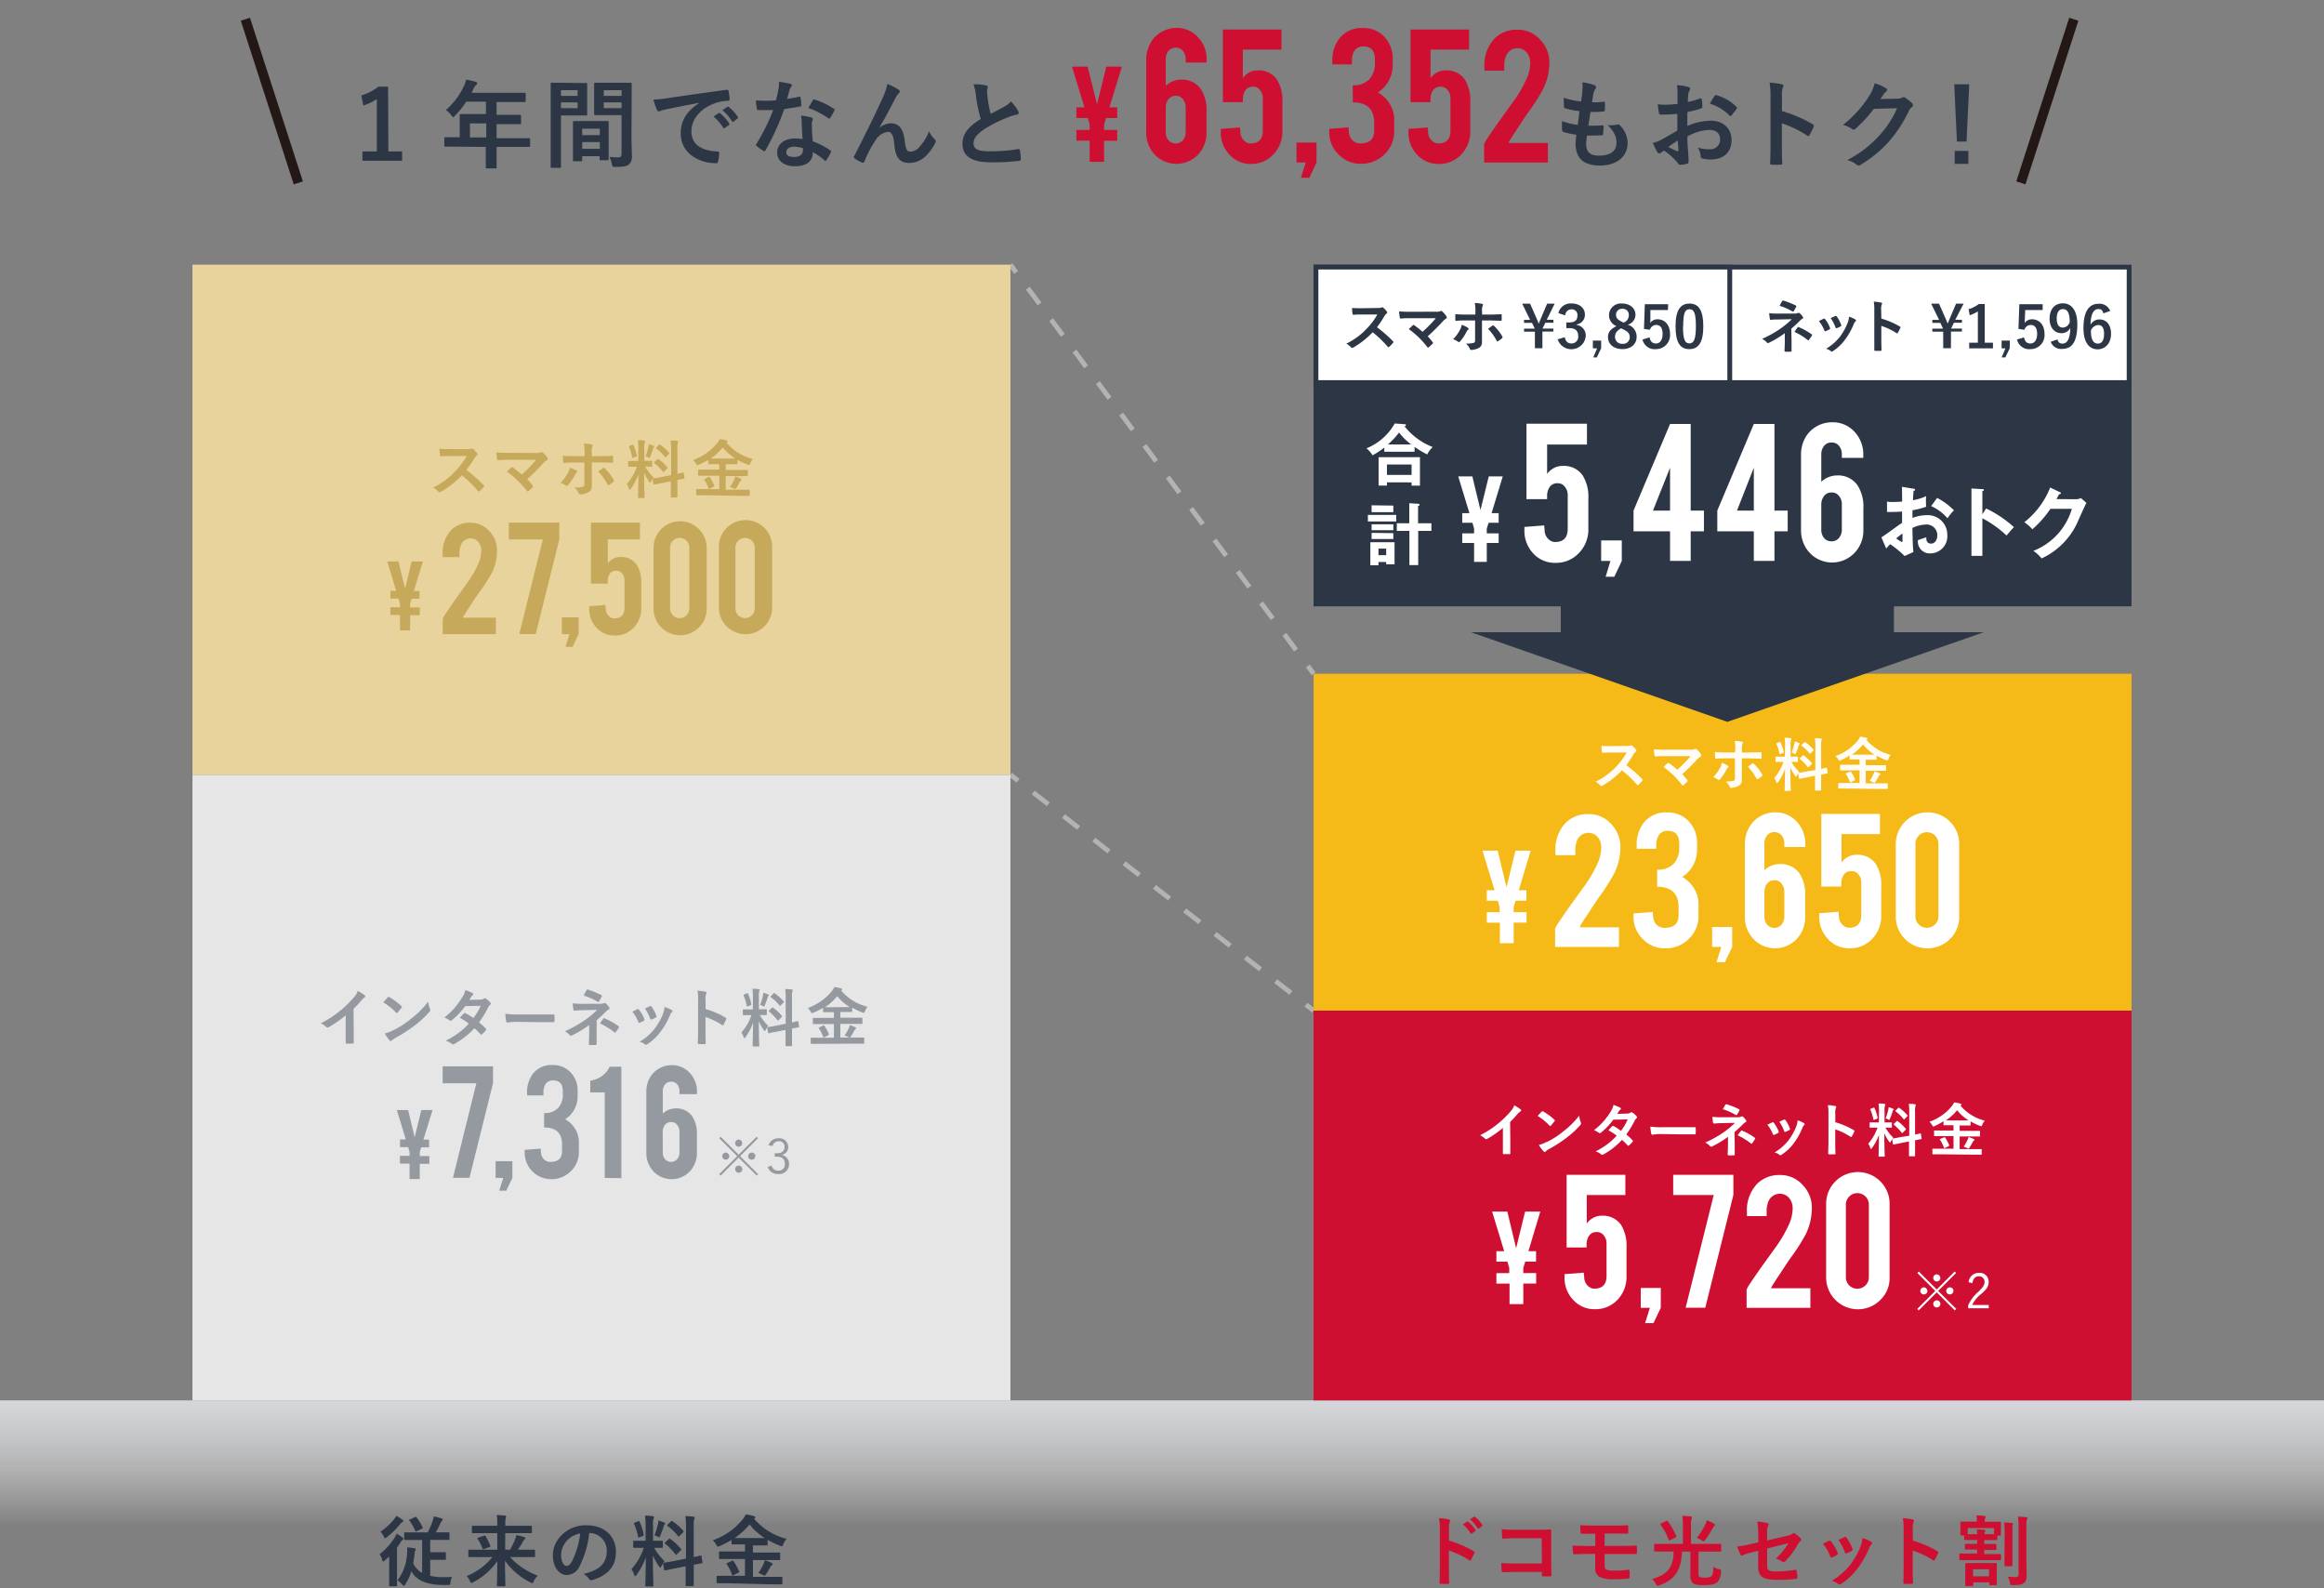 <svg xmlns="http://www.w3.org/2000/svg" xmlns:xlink="http://www.w3.org/1999/xlink" viewBox="0 0 483 330"><rect x="0" y="0" width="483" height="330" fill="#808080" stroke="none"/><defs><style>.cls-1,.cls-18,.cls-2,.cls-6,.cls-7,.cls-8{fill:none;}.cls-2{stroke:#231815;stroke-width:2px;}.cls-18,.cls-2,.cls-6,.cls-7,.cls-8{stroke-miterlimit:10;}.cls-3{fill:#2c3644;}.cls-4{fill:#cf0f31;}.cls-5{fill:url(#名称未設定グラデーション_8);}.cls-6,.cls-7,.cls-8{stroke:#b3b3b3;}.cls-7{stroke-dasharray:4.07 4.07;}.cls-8{stroke-dasharray:3.99 3.99;}.cls-9{fill:#e6e6e6;}.cls-10{fill:#959aa1;}.cls-11{fill:#e8d39d;}.cls-12{fill:#c7a95c;}.cls-13{fill:#fff;}.cls-14{fill:#f5b918;}.cls-15{fill:#fffcf6;}.cls-16{clip-path:url(#clip-path);}.cls-17{clip-path:url(#clip-path-2);}.cls-18{stroke:#eaebec;}</style><linearGradient id="名称未設定グラデーション_8" x1="241.5" y1="317" x2="241.5" y2="291" gradientUnits="userSpaceOnUse"><stop offset="0" stop-color="#fff" stop-opacity="0"/><stop offset="1" stop-color="#d5d7da"/></linearGradient><clipPath id="clip-path"><rect class="cls-1" x="-515" y="-61" width="9" height="18"/></clipPath><clipPath id="clip-path-2"><rect class="cls-1" x="-515" y="-61" width="999" height="352"/></clipPath></defs><title>graph_right</title><g id="_05.menu01" data-name="05.menu01"><line class="cls-2" x1="431" y1="4" x2="420" y2="38"/><line class="cls-2" x1="51" y1="4" x2="62" y2="38"/><path class="cls-3" d="M80.71,31.46h2.86V33.4H75.32V31.46h3V20.58a11.22,11.22,0,0,1-2.82,1.36l-.4-2.1A11.27,11.27,0,0,0,78.66,18h2Z"/><path class="cls-3" d="M95.06,30.48c-1.76,0-2.38,0-2.5,0s-.22,0-.22-.22V28.72c0-.18,0-.2.22-.2s.74,0,2.5,0h.48v-2.8c0-1.14,0-1.68,0-1.8s0-.22.24-.22.8,0,2.74,0H101V21.12h-4.1A18.32,18.32,0,0,1,94.6,24c-.2.22-.32.32-.42.32s-.2-.12-.4-.38a4,4,0,0,0-1.12-1.08A14.71,14.71,0,0,0,96.36,18a6.41,6.41,0,0,0,.52-1.46c.72.14,1.38.28,1.92.44.24.08.37.18.37.34s-.11.24-.25.38a2,2,0,0,0-.5.72l-.4.86h8.27c1.94,0,2.62,0,2.74,0s.22,0,.22.22v1.48c0,.2,0,.22-.22.22s-.8,0-2.74,0h-3.08v2.66h2.14c2,0,2.62,0,2.74,0s.2,0,.2.22v1.5c0,.2,0,.22-.2.22s-.78,0-2.74,0h-2.14v2.92h4.24c1.76,0,2.38,0,2.5,0s.22,0,.22.2V30.3c0,.2,0,.22-.22.22s-.74,0-2.5,0h-4.24v1c0,2.1,0,3.16,0,3.26s0,.22-.22.22h-1.78c-.22,0-.25,0-.25-.22s0-1.16,0-3.26v-1Zm6-1.92V25.64H97.67v2.92Z"/><path class="cls-3" d="M119.83,17.24c1.31,0,1.91,0,2,0s.2,0,.2.24,0,.7,0,1.9v2.48c0,1.22,0,1.78,0,1.9s0,.24-.2.24-.72,0-2,0h-3.24V30.4c0,2.76,0,4.12,0,4.26s0,.22-.22.22h-1.7c-.2,0-.22,0-.22-.22s0-1.5,0-4.26V21.74c0-2.78,0-4.18,0-4.3s0-.24.22-.24.9,0,2.36,0Zm-3.24,1.5v1.18h3.46V18.74Zm3.46,2.54h-3.46v1.2h3.46Zm-.76,12.22c-.2,0-.21,0-.21-.24s0-.66,0-3.62V27.88c0-1.76,0-2.36,0-2.5s0-.22.21-.22.63,0,2.15,0h2.7c1.52,0,2,0,2.14,0s.22,0,.22.22,0,.72,0,2.16v2c0,2.9,0,3.44,0,3.54s0,.22-.22.22h-1.44c-.2,0-.22,0-.22-.22v-.62H121v.82c0,.22,0,.24-.25.24ZM121,28.08h3.66V26.74H121Zm3.66,2.84v-1.4H121v1.4Zm6.58-2.62c0,1.4.08,3,.08,4a2.17,2.17,0,0,1-.58,1.84c-.42.38-1,.54-2.86.54-.6,0-.6,0-.72-.62a6.25,6.25,0,0,0-.48-1.46,13.79,13.79,0,0,0,1.68.1c.66,0,.82-.18.82-.78v-8h-3.28c-1.56,0-2.08,0-2.2,0s-.22,0-.22-.24,0-.58,0-1.76V19.2c0-1.16,0-1.64,0-1.76s0-.24.22-.24.64,0,2.2,0h2.94c1.56,0,2.1,0,2.22,0s.22,0,.22.24,0,.94,0,2.64Zm-5.76-9.56v1.18h3.7V18.74Zm3.7,3.74v-1.2h-3.7v1.2Z"/><path class="cls-3" d="M145.35,21.36c-2.44.46-4.58.88-6.72,1.32-.76.18-1,.22-1.26.32a1.17,1.17,0,0,1-.44.16.47.47,0,0,1-.38-.3,13.94,13.94,0,0,1-.74-2.16,27.59,27.59,0,0,0,3.18-.34c2.46-.36,6.86-1,12-1.7.3,0,.4.08.42.22a11.43,11.43,0,0,1,.22,1.76c0,.24-.12.3-.38.3a9,9,0,0,0-2.45.44c-3.4,1.16-5.1,3.5-5.1,5.9,0,2.58,1.84,4,5.32,4.2.33,0,.45.08.45.3a7.11,7.11,0,0,1-.22,1.72c-.07.3-.15.42-.39.42-3.52,0-7.38-2-7.38-6.18,0-2.84,1.42-4.76,3.84-6.34Zm4,2.16c.1-.08.18-.06.3,0a9.2,9.2,0,0,1,1.9,2.14.2.2,0,0,1-.06.32l-.84.62a.21.21,0,0,1-.34-.06,10,10,0,0,0-2-2.32Zm1.78-1.3c.12-.08.18-.06.3,0a8.35,8.35,0,0,1,1.9,2.06.23.23,0,0,1-.06.36l-.8.62a.21.21,0,0,1-.34-.06,9.46,9.46,0,0,0-2-2.3Z"/><path class="cls-3" d="M166.07,20.1c.18-.06.26-.06.3.16a10.85,10.85,0,0,1,.18,1.62c0,.18-.08.22-.24.24-1.08.22-2.06.36-3.31.54a55.26,55.26,0,0,1-3.9,8.58c-.08.14-.14.2-.22.2a.55.55,0,0,1-.24-.1,9.49,9.49,0,0,1-1.38-1c-.1-.08-.14-.14-.14-.22a.38.38,0,0,1,.1-.24,40.35,40.35,0,0,0,3.46-7c-.76,0-1.38,0-2,0-.44,0-.6,0-1.1,0-.2,0-.24-.06-.28-.32a10.45,10.45,0,0,1-.2-1.7c.82.06,1.28.08,1.86.08.78,0,1.38,0,2.3-.1.24-.84.38-1.52.52-2.24A7.74,7.74,0,0,0,161.9,17a19,19,0,0,1,2.35.42c.2,0,.32.16.32.3a.5.5,0,0,1-.19.38,2.2,2.2,0,0,0-.32.74c-.14.48-.3,1.1-.48,1.7A21.29,21.29,0,0,0,166.07,20.1Zm.55,5.36a6.35,6.35,0,0,0-.15-1.42,10.81,10.81,0,0,1,2.18.38.31.31,0,0,1,.28.32,2.51,2.51,0,0,1-.12.42,2.08,2.08,0,0,0-.08.82,26.12,26.12,0,0,0,.22,3.4,15.68,15.68,0,0,1,3.6,1.86c.2.14.22.22.12.42a12.31,12.31,0,0,1-.92,1.62c-.06.1-.12.14-.18.14s-.12,0-.2-.12a14.88,14.88,0,0,0-2.44-1.68c0,2-1.44,2.92-3.72,2.92s-3.69-1.12-3.69-2.84,1.44-2.92,3.71-2.92a10.31,10.31,0,0,1,1.58.12C166.69,27.62,166.65,26.4,166.62,25.46Zm-1.41,5c-1,0-1.79.4-1.79,1.16s.57,1,1.7,1,1.75-.58,1.75-1.42a2.3,2.3,0,0,0,0-.4A5.1,5.1,0,0,0,165.21,30.5Zm3.72-9.62a.28.28,0,0,1,.42-.14,15.6,15.6,0,0,1,3.92,1.88c.12.08.18.14.18.22a.48.48,0,0,1-.08.24,12.16,12.16,0,0,1-.84,1.48c-.06.1-.12.14-.18.14a.28.28,0,0,1-.18-.08A17.28,17.28,0,0,0,168,22.44C168.37,21.84,168.67,21.24,168.93,20.88Z"/><path class="cls-3" d="M182.69,26.62a4,4,0,0,1,2.44-1c2.16,0,2.7,1.86,2.92,3.78.16,1.46.4,2.12,1.16,2.12a2.56,2.56,0,0,0,1.88-1,9.9,9.9,0,0,0,2-3.26,4.85,4.85,0,0,0,1.16,1.66.55.55,0,0,1,.22.42.71.71,0,0,1-.08.34,10.82,10.82,0,0,1-1.72,2.48A5,5,0,0,1,189,33.86c-2,0-2.88-1.06-3.14-3.88-.18-2-.62-2.58-1.32-2.58A3.49,3.49,0,0,0,182,29.1a23.23,23.23,0,0,0-2.34,4.44c-.12.28-.22.32-.48.24a6.46,6.46,0,0,1-1.54-.86.35.35,0,0,1-.18-.26.6.6,0,0,1,.1-.28c2.92-5.72,4.76-9.54,5.86-12a12,12,0,0,0,1-2.92,11.59,11.59,0,0,1,2.24,1.12A.52.52,0,0,1,187,19a.62.62,0,0,1-.22.4,5.21,5.21,0,0,0-.62.86c-1.28,2.46-2.36,4.56-3.46,6.36Z"/><path class="cls-3" d="M204.93,17.74c.24.06.36.16.36.32s-.14.56-.14.84.06.88.1,1.34a28.12,28.12,0,0,0,.64,3.44l2.84-1.52a5,5,0,0,0,1.38-1.08A10.27,10.27,0,0,1,211.57,23a.81.81,0,0,1,.14.42c0,.2-.12.36-.4.4a9.6,9.6,0,0,0-1.92.6,27.83,27.83,0,0,0-4.7,2.34c-1.74,1.14-2.36,2.08-2.36,3,0,1.18.88,1.68,3.18,1.68a34.93,34.93,0,0,0,6.1-.46c.22,0,.32,0,.36.24a17.66,17.66,0,0,1,.2,1.86c0,.22-.12.32-.36.34a42.74,42.74,0,0,1-6,.3c-3.78,0-5.78-1.24-5.78-3.84,0-2.22,1.46-3.68,3.8-5.16a30.35,30.35,0,0,1-1-4.88,9,9,0,0,0-.52-2.32A11.58,11.58,0,0,1,204.93,17.74Z"/><path class="cls-3" d="M329.65,29.78c0,1.84.8,2.56,2.66,2.56,2.34,0,3.64-.9,3.64-2.7,0-1.12-.28-2-1.8-3.64a6.38,6.38,0,0,0,2-.12.46.46,0,0,1,.42.08,5.21,5.21,0,0,1,1.7,3.76c0,2.84-2.32,4.68-5.76,4.68s-5.05-1.6-5.05-4.52c0-.42.06-1,.14-1.88a15.76,15.76,0,0,1-2.72-.6c-.14,0-.2-.14-.22-.38a11.56,11.56,0,0,1,0-1.86,12.48,12.48,0,0,0,3.25.78c.09-.74.26-2,.34-2.86a14,14,0,0,1-2.89-.56c-.24-.06-.32-.16-.32-.34,0-.48-.06-1.14-.06-1.86a16.26,16.26,0,0,0,3.62.76c.16-1.16.23-1.7.27-2.3a8.55,8.55,0,0,0,0-1.68,11.84,11.84,0,0,1,2.41.56c.28.1.44.28.44.46a.59.59,0,0,1-.16.38,2,2,0,0,0-.36.86c-.1.46-.22,1.14-.32,1.88a11.4,11.4,0,0,0,2.46-.12c.14,0,.2.1.2.24a9.34,9.34,0,0,1,0,1.5c0,.22-.08.28-.32.3a19.72,19.72,0,0,1-2.66.1c-.12.7-.32,2.06-.45,2.86,1.07,0,1.89,0,2.85-.06.26,0,.32,0,.32.22a13.48,13.48,0,0,1-.1,1.5c0,.24-.08.32-.28.32-1,.08-2,.08-3.06.06A12.32,12.32,0,0,0,329.65,29.78Z"/><path class="cls-3" d="M348.6,23.66c-1,.08-2,.16-3.36.16-.34,0-.44-.12-.48-.42s-.14-1-.22-1.74a10.22,10.22,0,0,0,1.56.1c.84,0,1.7-.08,2.54-.16,0-.66,0-1.42,0-2.28a7.39,7.39,0,0,0-.14-1.62,11.33,11.33,0,0,1,2.38.36c.24.06.4.2.4.38a.71.71,0,0,1-.12.32,2.45,2.45,0,0,0-.28.78c-.06.52-.08,1-.1,1.66a19.61,19.61,0,0,0,2.56-.74c.18-.06.32,0,.34.18a10.05,10.05,0,0,1,.12,1.56c0,.2-.06.26-.26.32a20.38,20.38,0,0,1-2.86.76c0,1,0,1.94,0,2.9a12.62,12.62,0,0,1,4.92-1.1c2.49,0,4.27,1.6,4.27,4,0,2.56-1.64,4.06-4.35,4.06a7.75,7.75,0,0,1-1.64-.18.54.54,0,0,1-.44-.6,3.49,3.49,0,0,0-.6-1.7,7.46,7.46,0,0,0,2.5.36A2,2,0,0,0,357.49,29c0-1.3-.81-2-2.21-2a9.89,9.89,0,0,0-4.58,1.36c0,.84,0,1.52.08,2.4s.16,2.14.16,2.6c0,.28,0,.58-.3.66a8.13,8.13,0,0,1-1.48.24c-.22,0-.3-.14-.48-.4a12.3,12.3,0,0,0-2.84-2.56,3.62,3.62,0,0,0-.64.44.5.5,0,0,1-.34.14.56.56,0,0,1-.44-.32c-.22-.36-.62-1.2-.92-1.86a7.38,7.38,0,0,0,1.84-.7c.86-.48,1.8-1,3.26-1.86Zm-1.86,6.88a20.51,20.51,0,0,0,1.88.9c.16,0,.22,0,.2-.16,0-.52-.08-1.44-.12-2.1C348.14,29.56,347.46,30,346.74,30.54ZM356.3,20c.14-.22.2-.28.34-.24a9.49,9.49,0,0,1,4.25,2.44c.08.08.12.14.12.2a.52.52,0,0,1-.08.2c-.26.4-.78,1-1.08,1.42-.06.08-.35.1-.4,0a9.32,9.32,0,0,0-4.07-2.46A12.27,12.27,0,0,1,356.3,20Z"/><path class="cls-3" d="M370.35,23.08a28.21,28.21,0,0,1,6.36,2.72c.22.12.32.26.22.52a11.75,11.75,0,0,1-.86,1.74c-.08.14-.16.22-.26.22a.31.31,0,0,1-.22-.1,22.15,22.15,0,0,0-5.26-2.56V30c0,1.3,0,2.48.08,3.92,0,.24-.08.3-.36.3a13.22,13.22,0,0,1-1.78,0c-.28,0-.38-.06-.38-.3.06-1.48.08-2.66.08-3.94V20.18a15.26,15.26,0,0,0-.2-3,14.76,14.76,0,0,1,2.5.32c.28.06.38.18.38.34a1.05,1.05,0,0,1-.16.46,5.21,5.21,0,0,0-.14,1.88Z"/><path class="cls-3" d="M394.38,20.5a1.86,1.86,0,0,0,1-.24.4.4,0,0,1,.26-.08.58.58,0,0,1,.32.12,9.88,9.88,0,0,1,1.37,1.08.67.67,0,0,1,.25.46.58.58,0,0,1-.24.42,2.41,2.41,0,0,0-.66.86,27.57,27.57,0,0,1-4,6.18,25.4,25.4,0,0,1-6.08,5,.54.54,0,0,1-.32.1.7.7,0,0,1-.46-.22,5.26,5.26,0,0,0-1.9-.92,23,23,0,0,0,6.66-5.1,20.38,20.38,0,0,0,3.7-5.68l-4.84.14a27.85,27.85,0,0,1-3.78,4.1.62.62,0,0,1-.42.22.48.48,0,0,1-.3-.12,5.43,5.43,0,0,0-1.92-.86A23.72,23.72,0,0,0,388.44,20a8.54,8.54,0,0,0,1.18-2.7A9.84,9.84,0,0,1,392,18.36a.42.42,0,0,1,.2.34.4.4,0,0,1-.22.34,2.17,2.17,0,0,0-.5.54l-.66,1Z"/><path class="cls-3" d="M408.71,29.42h-2l-.56-11.9h3.12Zm.38,1.94v2.7h-2.84v-2.7Z"/><path class="cls-4" d="M246.42,13v-.68a2.73,2.73,0,0,0-.54-1.71,2,2,0,0,0-3.06,0,2.73,2.73,0,0,0-.54,1.71v5.51a4.58,4.58,0,0,1,3.15-1.28,4.73,4.73,0,0,1,4.11,1.91,7.81,7.81,0,0,1,1.21,4.65v4.73h0a6.54,6.54,0,0,1-1.9,4.43,6.22,6.22,0,0,1-8.89-.18,6.57,6.57,0,0,1-1.74-4.62V12.41a7,7,0,0,1,1-3.66A6.05,6.05,0,0,1,242,6.33a5.94,5.94,0,0,1,2.51-.53,5.84,5.84,0,0,1,4.53,2,6.57,6.57,0,0,1,1.74,4.62V13Zm-4.14,14.4a2.67,2.67,0,0,0,.51,1.68,2,2,0,0,0,3.1,0,2.62,2.62,0,0,0,.53-1.68V22.29a2.56,2.56,0,0,0-.89-2,1.69,1.69,0,0,0-1.17-.37,1.83,1.83,0,0,0-1.64.86,2.83,2.83,0,0,0-.44,1.56Z"/><path class="cls-4" d="M258.3,10.32v5.92A3.93,3.93,0,0,1,260,14.88a3.57,3.57,0,0,1,1.4-.25,4.55,4.55,0,0,1,4,1.92,8.25,8.25,0,0,1,1.12,4.67v5.94a6.81,6.81,0,0,1-1.94,5A6.23,6.23,0,0,1,260,34.07a5.88,5.88,0,0,1-4.54-2,6.57,6.57,0,0,1-1.74-4.62v-.66l4-.31.08.95a2.46,2.46,0,0,0,1.35,2.2,1.59,1.59,0,0,0,.75.17c1.7,0,2.55-.88,2.55-2.66V20.4a2.57,2.57,0,0,0-.89-2,1.7,1.7,0,0,0-1.17-.38,1.8,1.8,0,0,0-1.64.86,3.13,3.13,0,0,0-.44,1.59v.75h-4.16V6.13h12.17v4.19Z"/><path class="cls-4" d="M269.46,33.77V29.63h4.16v4.14l-1.5,3.17h-1.75l1-3.17Z"/><path class="cls-4" d="M282.73,29.8c1.91,0,2.87-.88,2.87-2.66V25.51c0-2.83-1.49-4.24-4.45-4.24V17.71a4.38,4.38,0,0,0,3.54-1.35A4.93,4.93,0,0,0,285.75,13v-.64c0-1.8-.79-2.71-2.38-2.71a2.12,2.12,0,0,0-1.94,1,3.91,3.91,0,0,0-.46,2v.73H276.9v-.64a7.37,7.37,0,0,1,1.5-4.8,5.77,5.77,0,0,1,4.77-2.12,5.93,5.93,0,0,1,4.69,2,6.41,6.41,0,0,1,1.59,4.44V13.4a6.82,6.82,0,0,1-1.54,4.45,6.57,6.57,0,0,1-1.54,1.34,6.93,6.93,0,0,1,2.86,3.15,5.94,5.94,0,0,1,.53,2.62v2.18a6.59,6.59,0,0,1-2.09,5,6.8,6.8,0,0,1-4.83,1.89,6.27,6.27,0,0,1-4.66-1.94,6.36,6.36,0,0,1-1.92-4.64v-.68l4-.31.09,1a2.66,2.66,0,0,0,.74,1.69A2.24,2.24,0,0,0,282.73,29.8Z"/><path class="cls-4" d="M297.31,10.32v5.92a4,4,0,0,1,1.75-1.36,3.49,3.49,0,0,1,1.39-.25,4.55,4.55,0,0,1,4,1.92,8.25,8.25,0,0,1,1.12,4.67v5.94a6.85,6.85,0,0,1-1.93,5A6.27,6.27,0,0,1,299,34.07a5.9,5.9,0,0,1-4.54-2,6.57,6.57,0,0,1-1.74-4.62v-.66l4-.31.09.95a2.45,2.45,0,0,0,1.34,2.2,1.59,1.59,0,0,0,.75.17c1.7,0,2.55-.88,2.55-2.66V20.4a2.56,2.56,0,0,0-.88-2,1.72,1.72,0,0,0-1.18-.38,1.82,1.82,0,0,0-1.64.86,3.13,3.13,0,0,0-.44,1.59v.75h-4.16V6.13h12.18v4.19Z"/><path class="cls-4" d="M308.51,14a8.05,8.05,0,0,1,2.11-6,6.49,6.49,0,0,1,4.8-1.83,6.18,6.18,0,0,1,4.66,2.05A6.75,6.75,0,0,1,322,13a12.42,12.42,0,0,1-1.26,5.44,40.32,40.32,0,0,1-3.19,5c-.46.64-1.13,1.65-2,3l-.74,1.12q-.74,1.11-1.11,1.74a1.61,1.61,0,0,0-.17.4h8.17v4.07H308.44V29.93a10,10,0,0,1,.91-1.53l.95-1.4,1.09-1.56c.63-.87,1.62-2.25,3-4.16a27,27,0,0,0,2.87-4.87,8.42,8.42,0,0,0,.77-3.32,3.27,3.27,0,0,0-.7-2.13,2.48,2.48,0,0,0-2-.93,2.56,2.56,0,0,0-2.46,2,4.71,4.71,0,0,0-.24,1.59v1.06h-4.1Z"/><path class="cls-4" d="M230.57,22.31h1.63v2.22h-2.33l-.41,1.34V27h2.74v2.25h-2.74v4.38h-3V29.23h-2.75V27h2.75V25.87l-.39-1.34h-2.36V22.31h1.67l-2.58-8.47h3.24L228,21.67l1.92-7.83h3.25Z"/><rect class="cls-5" y="291" width="483" height="26"/><path class="cls-3" d="M80.89,325.11c0-.46,0-1.12,0-1.68a10.17,10.17,0,0,1-.91.83.84.84,0,0,1-.37.21c-.08,0-.12-.09-.19-.34a3.08,3.08,0,0,0-.54-1.15A13.38,13.38,0,0,0,82,319.54a4.51,4.51,0,0,0,.43-.85,10.89,10.89,0,0,1,1.18.77c.15.11.21.18.21.31s0,.16-.17.24a1.55,1.55,0,0,0-.45.54,11.9,11.9,0,0,1-.69,1.06v5.85c0,1.28,0,1.89,0,2s0,.16-.16.16H81.05c-.16,0-.17,0-.17-.16s0-.71,0-2Zm2.71-9.35c.14.1.22.18.22.29s0,.16-.16.21a1.38,1.38,0,0,0-.48.43,17.65,17.65,0,0,1-2.78,2.74c-.18.13-.29.21-.37.21s-.16-.12-.27-.37a4.07,4.07,0,0,0-.69-1,11.61,11.61,0,0,0,2.8-2.54,4.59,4.59,0,0,0,.5-.74A13,13,0,0,1,83.6,315.76ZM86.32,320c-1.52,0-2.07,0-2.16,0s-.16,0-.16-.16v-1.23c0-.16,0-.18.16-.18s.64,0,2.16,0H88.9a17.24,17.24,0,0,0,1-2.33,5.16,5.16,0,0,0,.26-1,14.87,14.87,0,0,1,1.63.44c.13,0,.21.13.21.23a.41.41,0,0,1-.13.27,1.62,1.62,0,0,0-.35.51c-.24.51-.51,1.11-.95,1.87h.48c1.54,0,2.07,0,2.18,0s.18,0,.18.18v1.23c0,.15,0,.16-.18.16s-.64,0-2.18,0H89.41v2.56H91c1.06,0,1.38,0,1.48,0s.19,0,.19.19v1.22c0,.16,0,.17-.19.17s-.42,0-1.48,0H89.41v3.33a12.19,12.19,0,0,0,2.78.27c.63,0,1.16,0,1.76-.06a4,4,0,0,0-.33,1.17c-.07.51-.08.51-.58.52s-.8,0-1.2,0c-3.51-.11-5.44-1.11-6.34-2.9a10.16,10.16,0,0,1-1.31,2.82c-.11.18-.19.26-.27.26s-.16-.08-.31-.26a4.14,4.14,0,0,0-1-.88,10.06,10.06,0,0,0,2-5.7,6.41,6.41,0,0,0,0-1.15c.56,0,1.07.11,1.47.17.24.05.34.12.34.21a.55.55,0,0,1-.12.27,1.51,1.51,0,0,0-.12.56c-.08.72-.18,1.43-.31,2.09a4.33,4.33,0,0,0,1.86,2V320Zm-.07-4.75c.17-.07.23-.07.32.06a10.48,10.48,0,0,1,1.25,2.06c.07.16.07.2-.12.29l-1.08.51c-.2.1-.24.12-.32-.06A9.83,9.83,0,0,0,85.1,316c-.11-.14-.08-.19.1-.27Z"/><path class="cls-3" d="M99.51,323.56c-1.44,0-1.94,0-2,0s-.18,0-.18-.19v-1.17c0-.16,0-.18.18-.18s.59,0,2,0h3.84v-3.43H100.4c-1.53,0-2,0-2.14,0s-.18,0-.18-.17v-1.19c0-.16,0-.17.18-.17s.61,0,2.14,0h2.95v-.34a11.08,11.08,0,0,0-.11-1.89c.57,0,1.17.05,1.73.12.16,0,.22.09.22.16a1.57,1.57,0,0,1-.1.44,6,6,0,0,0-.08,1.16v.35h3.19c1.54,0,2,0,2.14,0s.2,0,.2.17v1.19c0,.16,0,.17-.2.17s-.6,0-2.14,0H105v3.43h1a13.48,13.48,0,0,0,1.06-2.18,4.6,4.6,0,0,0,.26-.85c.52.1,1.15.26,1.61.4.19.06.26.14.26.26a.23.23,0,0,1-.15.21,1.91,1.91,0,0,0-.4.57c-.3.53-.59,1-1,1.59h1.38c1.44,0,1.94,0,2,0s.18,0,.18.18v1.17c0,.17,0,.19-.18.19s-.59,0-2,0H106a14.93,14.93,0,0,0,5.75,3.86,4.35,4.35,0,0,0-.83,1.16c-.13.29-.18.4-.29.4a1.06,1.06,0,0,1-.37-.16,13.93,13.93,0,0,1-5.31-4.51c0,2.32.08,4.56.08,5.16,0,.15,0,.17-.18.17h-1.39c-.16,0-.18,0-.18-.17,0-.63.07-2.81.08-5.06a14,14,0,0,1-5,4.37,1.35,1.35,0,0,1-.39.16c-.11,0-.16-.12-.3-.39A3.87,3.87,0,0,0,97,327.5a13.13,13.13,0,0,0,5.33-3.94Zm1.07-4.44c.18-.06.22-.06.32.08a12,12,0,0,1,1,2c.06.16,0,.2-.16.26l-1.15.43c-.21.08-.24.07-.31-.09a9.77,9.77,0,0,0-1-2c-.09-.16-.06-.21.13-.28Z"/><path class="cls-3" d="M122.46,318.55a20.1,20.1,0,0,1-2,6.9,3,3,0,0,1-2.72,1.84c-1.41,0-2.84-1.51-2.84-4.12a5.93,5.93,0,0,1,1.81-4.16,7,7,0,0,1,5.2-2.05c3.85,0,6.1,2.37,6.1,5.56,0,3-1.68,4.85-4.93,5.82-.33.1-.48,0-.69-.28a3.25,3.25,0,0,0-1.12-1c2.71-.64,4.84-1.76,4.84-4.79a3.64,3.64,0,0,0-3.59-3.71Zm-4.6,1.55a4.66,4.66,0,0,0-1.24,3c0,1.48.59,2.29,1.08,2.29s.77-.21,1.21-1a18.44,18.44,0,0,0,1.69-5.74A4.89,4.89,0,0,0,117.86,320.1Z"/><path class="cls-3" d="M134.18,317.2a14.34,14.34,0,0,0-.13-2.25c.59,0,1.07.05,1.62.11.16,0,.25.1.25.16a.78.78,0,0,1-.09.34,4.51,4.51,0,0,0-.11,1.61v3h.12c1.24,0,1.64,0,1.73,0s.18,0,.18.18v1.13c0,.15,0,.16-.18.16s-.48,0-1.63,0a14.48,14.48,0,0,0,2.16,2.77,5,5,0,0,0-.64,1.06c-.1.19-.16.28-.22.28s-.15-.08-.26-.24a14.05,14.05,0,0,1-1.3-2.29c0,3.17.12,6,.12,6.28s0,.17-.2.17h-1.31c-.16,0-.17,0-.17-.17s.08-2.88.11-5.88a14.88,14.88,0,0,1-1.94,3.65c-.13.16-.21.26-.29.26s-.13-.08-.19-.27a3.64,3.64,0,0,0-.58-1.17,13.32,13.32,0,0,0,2.58-4.45h-.29c-1.25,0-1.65,0-1.74,0s-.18,0-.18-.16v-1.13c0-.16,0-.18.18-.18s.49,0,1.74,0h.66Zm-1.54-1.08c.19-.08.21-.07.29.09a12.52,12.52,0,0,1,.86,2.69c0,.16,0,.21-.2.29l-.69.26c-.24.09-.26.07-.29-.1a12,12,0,0,0-.82-2.67c-.06-.18,0-.21.18-.29Zm4.12.52a5.14,5.14,0,0,0,.09-.68,11.74,11.74,0,0,1,1.22.44c.13.07.17.12.17.2a.17.17,0,0,1-.09.16.49.49,0,0,0-.19.35c-.2.65-.44,1.29-.74,2-.1.24-.14.34-.24.34a.81.81,0,0,1-.32-.15,4.54,4.54,0,0,0-.64-.27A15.14,15.14,0,0,0,136.76,316.64Zm5.81,7.25v-6.4a15.36,15.36,0,0,0-.13-2.43c.61,0,1.14.05,1.69.11.15,0,.25.08.25.18a.9.9,0,0,1-.1.32,6.42,6.42,0,0,0-.1,1.77v6.13c.93-.19,1.3-.3,1.44-.33s.15,0,.18.16l.19,1.25c0,.14,0,.16-.16.19l-1.65.32v1.49c0,1.77,0,2.69,0,2.77s0,.17-.17.17h-1.33c-.16,0-.18,0-.18-.17s0-1,0-2.76v-1.18l-2.2.43c-1.39.27-1.9.39-2.06.42s-.19,0-.21-.13l-.21-1.26c0-.18,0-.18.15-.21s.68-.08,2.08-.35ZM139,319.81c.08-.08.12-.11.15-.11s.08,0,.16.1a11.41,11.41,0,0,1,2.21,2.05c.11.14.11.17-.05.33l-.78.79c-.18.16-.21.16-.32,0a13.75,13.75,0,0,0-2.12-2.18c-.06-.06-.11-.09-.11-.13s0-.09.13-.17Zm.44-3.65c.14-.12.16-.16.3-.06a11.42,11.42,0,0,1,2.26,2c.09.11.09.18,0,.31l-.77.75c-.17.17-.21.19-.3.05a11.24,11.24,0,0,0-2.18-2.1c-.11-.08-.13-.16,0-.3Z"/><path class="cls-3" d="M151.18,329c-1.45,0-2,0-2.05,0s-.19,0-.19-.16v-1.21c0-.16,0-.18.19-.18s.6,0,2.05,0h3.65v-3.49h-3.06c-1.52,0-2,0-2.14,0s-.19,0-.19-.18v-1.2c0-.16,0-.18.19-.18s.62,0,2.14,0h3.06v-1.48h-.62c-1.4,0-1.88,0-2,0s-.18,0-.18-.16V320a18.81,18.81,0,0,1-2.45,1.26,1,1,0,0,1-.38.13c-.11,0-.18-.1-.32-.37a3,3,0,0,0-.77-.94,14,14,0,0,0,6.21-4.31,3.7,3.7,0,0,0,.64-1.06,9.29,9.29,0,0,1,1.73.34c.16.05.29.14.29.26s0,.12-.16.22a.27.27,0,0,1-.1.06,13,13,0,0,0,6.76,4.18,3.91,3.91,0,0,0-.69,1.14c-.13.29-.18.4-.31.4a1.68,1.68,0,0,1-.38-.11,19.5,19.5,0,0,1-2.56-1.22v1c0,.14,0,.16-.18.16s-.59,0-2,0h-.87v1.48h3.33c1.52,0,2,0,2.15,0s.17,0,.17.18v1.2c0,.22,0,.18-.17.18s-.63,0-2.15,0h-3.33v3.49h3.88c1.47,0,2,0,2.06,0s.18,0,.18.18v1.21c0,.15,0,.16-.18.16s-.59,0-2.06,0Zm.91-4.65c.21-.1.26-.1.37.06a12.89,12.89,0,0,1,1.14,2.11c.06.16.05.19-.14.29l-1,.5c-.24.09-.25.09-.32-.07a9.14,9.14,0,0,0-1.09-2.19c-.11-.14-.08-.18.13-.27Zm5.32-4.74c.77,0,1.25,0,1.55,0a12.5,12.5,0,0,1-3.18-2.83,14.17,14.17,0,0,1-3.13,2.83c.31,0,.79,0,1.56,0Zm1.23,5.46a4.57,4.57,0,0,0,.31-.85,7.13,7.13,0,0,1,1.34.51c.19.1.29.18.29.27s-.08.18-.19.26a1.55,1.55,0,0,0-.37.51,15.23,15.23,0,0,1-.85,1.42c-.11.15-.18.21-.26.21a1.16,1.16,0,0,1-.37-.13,5.21,5.21,0,0,0-.94-.4A10.15,10.15,0,0,0,158.64,325.1Z"/><path class="cls-4" d="M301.15,320.13a23,23,0,0,1,5.09,2.18c.17.1.25.21.17.42a9.47,9.47,0,0,1-.69,1.39c-.06.11-.12.17-.2.17a.22.22,0,0,1-.18-.08,17.72,17.72,0,0,0-4.21-2v3.53c0,1,0,2,.06,3.14,0,.19-.06.24-.28.24a11.37,11.37,0,0,1-1.43,0c-.22,0-.3-.05-.3-.24.05-1.18.06-2.13.06-3.15v-7.88a12.4,12.4,0,0,0-.16-2.37,11.65,11.65,0,0,1,2,.26c.23.05.31.14.31.27a.82.82,0,0,1-.13.37,4.24,4.24,0,0,0-.11,1.5Zm3.73-3.93c.08-.07.14-.05.24,0a7.41,7.41,0,0,1,1.52,1.71.17.17,0,0,1-.05.26l-.67.49c-.12.08-.2.07-.28-.05a8.06,8.06,0,0,0-1.61-1.85Zm1.42-1c.1-.07.14-.05.24,0a6.72,6.72,0,0,1,1.52,1.65.18.18,0,0,1-.05.28l-.64.5c-.12.1-.2.05-.27-.05a7.52,7.52,0,0,0-1.6-1.84Z"/><path class="cls-4" d="M320.42,319.65h-5.59a23,23,0,0,0-2.4.1c-.17,0-.24-.08-.24-.27,0-.44-.08-1.19-.08-1.72a22,22,0,0,0,2.68.12h4.75c.83,0,1.68,0,2.53-.07.26,0,.34.07.32.27,0,.85,0,1.69,0,2.53v3.83c0,1.17.05,2.45.06,2.9,0,.16-.06.2-.29.22a11.06,11.06,0,0,1-1.41,0c-.25,0-.3,0-.3-.27v-.64h-5.51c-1,0-1.85.05-2.62.06-.14,0-.21-.06-.22-.24a14.55,14.55,0,0,1-.08-1.66c.75.05,1.68.08,2.94.08h5.49Z"/><path class="cls-4" d="M333.49,321.24h3c1.2,0,2.49,0,3.52-.08.14,0,.17.08.19.29a8,8,0,0,1,0,1.2c0,.27-.06.3-.3.28l-3.41,0h-3v2.42c0,.5.15.74.44.85a5.72,5.72,0,0,0,1.74.17,18.4,18.4,0,0,0,2.82-.19c.14,0,.19.07.19.24s0,.77,0,1.27c0,.27-.08.32-.32.33a24.76,24.76,0,0,1-3,.15,6.34,6.34,0,0,1-2.77-.44,1.86,1.86,0,0,1-1.06-1.95V322.9h-1c-1.41,0-2.59.05-3.33.08-.21,0-.26-.09-.27-.3a14.54,14.54,0,0,1-.11-1.52c1,.08,2.24.09,3.73.09h1v-2.53c-1.53,0-2.22,0-2.78,0-.21,0-.27-.08-.27-.29a14.58,14.58,0,0,1-.07-1.49c.77.06,2,.08,3.27.08H335c1.27,0,2.29,0,3.16-.06.19,0,.24.08.24.27,0,.38,0,.8,0,1.18s-.08.29-.34.27h-4.56Z"/><path class="cls-4" d="M346,322.41c-1.46,0-1.94,0-2.05,0s-.18,0-.18-.19V321c0-.16,0-.18.18-.18s.59,0,2.05,0h3.76V317a14,14,0,0,0-.1-2,16.55,16.55,0,0,1,1.75.13c.16,0,.24.1.24.21a.67.67,0,0,1-.12.34,3.79,3.79,0,0,0-.09,1.28v3.85h4.08c1.46,0,1.95,0,2.05,0s.16,0,.16.18v1.25c0,.17,0,.19-.16.19s-.59,0-2.05,0H353v4.32c0,.48,0,.7.16.86s.38.21,1.15.21a2,2,0,0,0,1.39-.32c.29-.29.35-.78.37-1.92a3.2,3.2,0,0,0,1.22.5c.41.09.43.09.38.49a3.26,3.26,0,0,1-.7,2.15c-.48.45-1.12.67-2.79.67-1.44,0-2.1-.13-2.45-.51a2.55,2.55,0,0,1-.41-1.8v-4.65h-1.75c-.13,3.5-1.25,5.82-4.72,7a1.55,1.55,0,0,1-.35.08c-.15,0-.21-.1-.37-.4a3.52,3.52,0,0,0-.8-1c3.2-.88,4.43-2.36,4.51-5.69Zm.28-6.34c.18-.1.23-.1.31,0a15.2,15.2,0,0,1,1.79,3.1c.06.16.05.18-.16.31l-1.07.56c-.21.11-.26.1-.32-.06a13.81,13.81,0,0,0-1.71-3.13c-.1-.12-.08-.17.11-.27Zm8.23.53a3.89,3.89,0,0,0,.23-.68,11.75,11.75,0,0,1,1.52.72c.14.08.17.13.17.21s0,.13-.16.24a1.39,1.39,0,0,0-.29.42,23.38,23.38,0,0,1-1.55,2.46c-.16.23-.25.32-.35.32a.69.69,0,0,1-.38-.19,10.65,10.65,0,0,0-1.05-.54A15.3,15.3,0,0,0,354.5,316.6Z"/><path class="cls-4" d="M365.42,319a13.45,13.45,0,0,0-.21-2.82,12.29,12.29,0,0,1,2.06.32c.21.05.31.15.31.29a.61.61,0,0,1-.1.26,2.8,2.8,0,0,0-.21,1.42v1.65l4.18-1a2.34,2.34,0,0,0,1.14-.46.35.35,0,0,1,.22-.1.3.3,0,0,1,.22.1,6.15,6.15,0,0,1,1.19,1,.4.4,0,0,1,.14.29.46.46,0,0,1-.2.32,2,2,0,0,0-.5.62,16.78,16.78,0,0,1-2.55,3.46.64.64,0,0,1-.41.24.53.53,0,0,1-.31-.11,5.2,5.2,0,0,0-1.32-.61,13.34,13.34,0,0,0,2.6-3.2l-4.4,1.12v3.63c0,.85.29,1.12,2,1.12a24.19,24.19,0,0,0,3.87-.35c.23,0,.24.08.27.32a7.64,7.64,0,0,1,.15,1.34c0,.16-.1.23-.34.24a29.47,29.47,0,0,1-3.82.2c-3.06,0-4-.66-4-2.82v-3.23l-1,.27a16.06,16.06,0,0,0-2.26.69.67.67,0,0,1-.19.06c-.11,0-.17-.08-.25-.26a10.26,10.26,0,0,1-.64-1.63,25.26,25.26,0,0,0,3-.56l1.37-.33Z"/><path class="cls-4" d="M380.11,320.18a.29.29,0,0,1,.42.11,8.8,8.8,0,0,1,1.38,2.37,1.17,1.17,0,0,1,.06.24c0,.1-.06.15-.19.23a6.82,6.82,0,0,1-1,.49c-.22.08-.32,0-.4-.22a9.27,9.27,0,0,0-1.5-2.58C379.39,320.52,379.78,320.34,380.11,320.18Zm8.79.21c.13.1.21.18.21.27s-.05.18-.18.29a2.25,2.25,0,0,0-.48.82A19.64,19.64,0,0,1,386,326a12.7,12.7,0,0,1-3.3,3.09.69.69,0,0,1-.39.18.35.35,0,0,1-.25-.11,3.7,3.7,0,0,0-1.36-.68,14,14,0,0,0,3.84-3.32,16.61,16.61,0,0,0,2.16-3.86,5.92,5.92,0,0,0,.37-1.7A7.79,7.79,0,0,1,388.9,320.39Zm-5.55-1c.17-.08.28-.06.41.13a9.12,9.12,0,0,1,1.24,2.34c.08.24,0,.32-.16.43a6.5,6.5,0,0,1-1.11.5c-.18.06-.24,0-.32-.24a11,11,0,0,0-1.34-2.56C382.71,319.7,383.08,319.52,383.35,319.41Z"/><path class="cls-4" d="M397.54,320.13a23,23,0,0,1,5.09,2.18c.17.1.25.21.17.42a9.5,9.5,0,0,1-.68,1.39c-.07.11-.13.17-.21.17a.24.24,0,0,1-.18-.08,17.72,17.72,0,0,0-4.21-2v3.53c0,1,0,2,.07,3.14,0,.19-.07.24-.29.24a11.37,11.37,0,0,1-1.43,0c-.22,0-.3-.05-.3-.24.05-1.18.06-2.13.06-3.15v-7.88a11.62,11.62,0,0,0-.16-2.37,11.65,11.65,0,0,1,2,.26c.23.05.31.14.31.27a.82.82,0,0,1-.13.37,4.24,4.24,0,0,0-.11,1.5Z"/><path class="cls-4" d="M412.39,320v.83h.51c1.32,0,1.77,0,1.86,0s.16,0,.16.18v.89c0,.16,0,.18-.16.18s-.54,0-1.86,0h-.51v.84h1.2c1.49,0,2,0,2.1,0s.19,0,.19.18v.93c0,.16,0,.17-.19.17s-.61,0-2.1,0H409.5c-1.49,0-2,0-2.12,0s-.17,0-.17-.17V323c0-.16,0-.18.17-.18s.63,0,2.12,0h1.4V322h-.51c-1.34,0-1.76,0-1.85,0s-.18,0-.18-.18V321c0-.16,0-.18.18-.18s.51,0,1.85,0h.51V320h-.73c-1.28,0-1.7,0-1.78,0s-.18,0-.18-.16v-.77h-.6c-.16,0-.18,0-.18-.19s0-.29,0-1.41v-.4c0-.4,0-.61,0-.7s0-.18.18-.18.64,0,2.11,0h1.15v0a6.39,6.39,0,0,0-.11-1.29c.59,0,1.1.06,1.65.12.16,0,.25.08.25.16a.78.78,0,0,1-.09.34,1.52,1.52,0,0,0-.08.7h1.07c1.49,0,2,0,2.1,0s.19,0,.19.18,0,.3,0,.61v.49c0,1.12,0,1.31,0,1.41s0,.19-.19.19h-.56v.77c0,.15,0,.16-.18.16s-.51,0-1.79,0Zm-3.77,9.59c-.16,0-.18,0-.18-.18s0-.5,0-2.06v-1.06c0-.85,0-1.22,0-1.31s0-.19.18-.19.54,0,1.82,0H413c1.28,0,1.72,0,1.83,0s.17,0,.17.19,0,.45,0,1.12v1.13c0,1.52,0,1.93,0,2s0,.16-.17.16h-1.25c-.15,0-.16,0-.16-.16v-.42h-3.31v.58c0,.16,0,.18-.18.18Zm.31-10.79h2a9,9,0,0,0-.09-1c.59,0,1,.06,1.5.11.16,0,.26.09.26.19a.63.63,0,0,1-.1.3.87.87,0,0,0-.08.4h2v-1.27h-5.45Zm1.13,8.75h3.31V326.1h-3.31Zm6.57-8.8a16.29,16.29,0,0,0-.11-2.37c.56,0,1.07.05,1.62.11.14,0,.22.08.22.18a1.57,1.57,0,0,1-.11.35c0,.23,0,.55,0,1.71v4.44c0,1.36,0,2,0,2.11s0,.18-.19.18h-1.3c-.14,0-.16,0-.16-.18s0-.75,0-2.11Zm4.52,5.41c0,1.12.05,2.37.05,3.17s-.12,1.31-.58,1.63-.88.42-2.29.42c-.48,0-.48,0-.59-.51a4.51,4.51,0,0,0-.47-1.25,13.25,13.25,0,0,0,1.54.09c.55,0,.71-.11.71-.62v-9.65a13.47,13.47,0,0,0-.13-2.27,15.15,15.15,0,0,1,1.69.11c.18,0,.28.09.28.17a.73.73,0,0,1-.12.34,5.64,5.64,0,0,0-.09,1.62Z"/><line class="cls-6" x1="210" y1="55" x2="211.19" y2="56.61"/><line class="cls-7" x1="213.62" y1="59.88" x2="270.6" y2="136.76"/><line class="cls-6" x1="271.81" y1="138.39" x2="273" y2="140"/><line class="cls-6" x1="210" y1="161" x2="211.58" y2="162.23"/><line class="cls-8" x1="214.73" y1="164.68" x2="269.85" y2="207.55"/><line class="cls-6" x1="271.42" y1="208.77" x2="273" y2="210"/><rect class="cls-9" x="40" y="161" width="170" height="130"/><path class="cls-10" d="M102.46,221.59v3.51l-4.89,19.65H94.14L99,225.1H92v-3.51Z"/><path class="cls-10" d="M103,244.77v-3.48h3.49v3.48l-1.26,2.65h-1.47l.83-2.65Z"/><path class="cls-10" d="M114.41,241.44c1.6,0,2.4-.74,2.4-2.23v-1.37q0-3.56-3.73-3.56v-3a3.68,3.68,0,0,0,3-1.13,4.12,4.12,0,0,0,.89-2.84v-.53c0-1.52-.66-2.27-2-2.27a1.78,1.78,0,0,0-1.63.84,3.2,3.2,0,0,0-.39,1.67v.61h-3.41v-.54a6.21,6.21,0,0,1,1.25-4,4.84,4.84,0,0,1,4-1.78,5,5,0,0,1,3.93,1.67,5.38,5.38,0,0,1,1.33,3.73v1a5.68,5.68,0,0,1-1.29,3.73,5.35,5.35,0,0,1-1.29,1.13,5.84,5.84,0,0,1,2.4,2.64,5.08,5.08,0,0,1,.44,2.2v1.83a5.52,5.52,0,0,1-1.75,4.21,5.68,5.68,0,0,1-4,1.59,5.53,5.53,0,0,1-5.52-5.53v-.57l3.33-.26.07.82a2.26,2.26,0,0,0,.62,1.42A1.88,1.88,0,0,0,114.41,241.44Z"/><path class="cls-10" d="M125.68,244.77V227h-3v-2.44a5.22,5.22,0,0,0,2.39-.95,4.76,4.76,0,0,0,1.64-1.95h2.43v23.16Z"/><path class="cls-10" d="M141.22,227.35v-.57a2.21,2.21,0,0,0-.46-1.43,1.7,1.7,0,0,0-2.56,0,2.26,2.26,0,0,0-.45,1.43v4.62a3.85,3.85,0,0,1,2.64-1.07,4,4,0,0,1,3.45,1.6,6.55,6.55,0,0,1,1,3.9v4h0a5.5,5.5,0,0,1-1.6,3.71,5.2,5.2,0,0,1-7.45-.15,5.54,5.54,0,0,1-1.46-3.88V226.85a5.8,5.8,0,0,1,.82-3.06,5,5,0,0,1,2.34-2,4.89,4.89,0,0,1,2.1-.45A4.94,4.94,0,0,1,143.4,223a5.5,5.5,0,0,1,1.45,3.87v.5Zm-3.47,12.08a2.24,2.24,0,0,0,.42,1.4,1.69,1.69,0,0,0,2.6,0,2.14,2.14,0,0,0,.45-1.4v-4.28a2.15,2.15,0,0,0-.75-1.67,1.41,1.41,0,0,0-1-.31,1.52,1.52,0,0,0-1.37.72,2.38,2.38,0,0,0-.37,1.31Z"/><path class="cls-10" d="M157.58,244l-.3.3-3.77-3.75-3.75,3.75-.3-.3,3.75-3.75-3.73-3.73.3-.3,3.73,3.73,3.73-3.73.3.3-3.73,3.73Zm-6-3.75a.73.73,0,0,1-.75.73.72.72,0,0,1-.73-.73.74.74,0,0,1,.73-.74A.75.75,0,0,1,151.56,240.25Zm2.69-2.7a.74.74,0,1,1-.74-.74A.74.74,0,0,1,154.25,237.55Zm0,5.4a.74.74,0,0,1-1.48,0,.74.74,0,1,1,1.48,0Zm2.7-2.7a.72.72,0,0,1-.73.73.73.73,0,0,1-.75-.73.75.75,0,0,1,.75-.74A.74.74,0,0,1,157,240.25Z"/><path class="cls-10" d="M159.73,238a2.08,2.08,0,0,1,2.09-1.46,1.84,1.84,0,0,1,2,1.78,1.61,1.61,0,0,1-1.38,1.67V240a1.79,1.79,0,0,1,1.54,1.83,2,2,0,0,1-2.19,2.12,2.12,2.12,0,0,1-2.23-1.45l.8-.3a1.36,1.36,0,0,0,1.43,1.07,1.29,1.29,0,0,0,1.33-1.43c0-.94-.53-1.48-1.64-1.48H161v-.71h.5c1,0,1.55-.51,1.55-1.34a1.11,1.11,0,0,0-1.2-1.17,1.28,1.28,0,0,0-1.28,1Z"/><path class="cls-10" d="M73.51,213.93c0,.9,0,1.66,0,2.7,0,.17-.05.22-.19.22a9.4,9.4,0,0,1-1.3,0c-.14,0-.2,0-.18-.2,0-.94,0-1.78,0-2.67v-3a22.77,22.77,0,0,1-3.58,2.5.34.34,0,0,1-.19.05.36.36,0,0,1-.27-.13,4.94,4.94,0,0,0-1.12-.77,20.53,20.53,0,0,0,4.09-2.66,21,21,0,0,0,2.77-2.72,3.82,3.82,0,0,0,.82-1.34,11.72,11.72,0,0,1,1.44.91.23.23,0,0,1,.11.2.37.37,0,0,1-.18.28A4.52,4.52,0,0,0,75,208a22,22,0,0,1-1.52,1.64Z"/><path class="cls-10" d="M80.58,207.25a.22.22,0,0,1,.18-.11.38.38,0,0,1,.17.07,13.6,13.6,0,0,1,2.48,1.84c.08.08.12.13.12.19a.32.32,0,0,1-.08.17c-.2.26-.63.78-.81,1s-.1.1-.15.1a.22.22,0,0,1-.17-.1,13.71,13.71,0,0,0-2.65-2.12C80,207.91,80.33,207.51,80.58,207.25Zm1.13,6.85a19.53,19.53,0,0,0,3.74-2.42A19.25,19.25,0,0,0,89,208.14a5.91,5.91,0,0,0,.37,1.53.57.57,0,0,1,.06.24c0,.12-.06.22-.21.39a20.69,20.69,0,0,1-3,2.76,29.13,29.13,0,0,1-3.92,2.55,4.47,4.47,0,0,0-.87.59.36.36,0,0,1-.24.13.35.35,0,0,1-.22-.14,9.26,9.26,0,0,1-1-1.44A7.89,7.89,0,0,0,81.71,214.1Z"/><path class="cls-10" d="M99.85,207.72a1.37,1.37,0,0,0,.71-.2.42.42,0,0,1,.22-.09.47.47,0,0,1,.24.1,4.12,4.12,0,0,1,.88.8.28.28,0,0,1,.1.23.31.31,0,0,1-.14.25,1.49,1.49,0,0,0-.39.49,20.48,20.48,0,0,1-1.91,3.15,11.21,11.21,0,0,1,1.4,1.31.23.23,0,0,1,.08.18.22.22,0,0,1-.08.17,7.74,7.74,0,0,1-.8.82.28.28,0,0,1-.16.07.23.23,0,0,1-.14-.08,12.47,12.47,0,0,0-1.26-1.26,16,16,0,0,1-4.15,3.25.76.76,0,0,1-.32.11.42.42,0,0,1-.25-.11,3.76,3.76,0,0,0-1.24-.67,15.62,15.62,0,0,0,4.79-3.52,11,11,0,0,0-1.87-1.22c.28-.31.56-.65.85-.92a.26.26,0,0,1,.17-.1.3.3,0,0,1,.13.06,12.16,12.16,0,0,1,1.68,1A12.4,12.4,0,0,0,99.91,209l-3.22.07A15.87,15.87,0,0,1,93.91,212a.47.47,0,0,1-.26.12.3.3,0,0,1-.21-.09,5.39,5.39,0,0,0-1.09-.6A14.39,14.39,0,0,0,96,207.34a4.77,4.77,0,0,0,.71-1.6,8.75,8.75,0,0,1,1.52.64.23.23,0,0,1,.14.2.31.31,0,0,1-.16.26,1.42,1.42,0,0,0-.27.28c-.1.18-.18.31-.4.65Z"/><path class="cls-10" d="M107.42,212.34a10.09,10.09,0,0,0-1.91.16c-.16,0-.26-.08-.3-.27a12.39,12.39,0,0,1-.2-1.58,16.72,16.72,0,0,0,2.81.16H112c1,0,2,0,3,0,.19,0,.23,0,.23.18a8.28,8.28,0,0,1,0,1.22c0,.16,0,.21-.23.2l-2.9,0Z"/><path class="cls-10" d="M124,214.63c0,1.16,0,2,0,2.34,0,.12-.09.17-.25.17a6.86,6.86,0,0,1-1.11,0c-.16,0-.25,0-.25-.18,0-.37.06-1.24.06-2.32V213a23,23,0,0,1-3.57,2.17.52.52,0,0,1-.22.06.36.36,0,0,1-.26-.14,3.06,3.06,0,0,0-1-.79,24.83,24.83,0,0,0,4.18-2.34,18.49,18.49,0,0,0,2.53-2.11l-3,.07c-.7,0-1.18.05-1.71.09-.15,0-.2-.08-.22-.25a10.35,10.35,0,0,1-.15-1.27,14.08,14.08,0,0,0,1.81.1l3.77,0a2.1,2.1,0,0,0,.92-.14.45.45,0,0,1,.2,0,.28.28,0,0,1,.22.1,4.66,4.66,0,0,1,.65.77.42.42,0,0,1,.08.22c0,.1-.07.18-.2.23a1.53,1.53,0,0,0-.41.3c-.67.68-1.36,1.33-2.06,1.93Zm-2.1-8.88a.21.21,0,0,1,.27-.11,17.1,17.1,0,0,1,2.76,1.13c.09,0,.14.09.14.14a.2.2,0,0,1,0,.13c-.15.29-.32.61-.54,1,0,.09-.1.13-.17.13a.24.24,0,0,1-.14,0,13.58,13.58,0,0,0-2.9-1.29C121.54,206.38,121.78,206,121.91,205.75Zm3.51,5.88c.09-.12.13-.11.26,0a13.91,13.91,0,0,1,2.83,1.58c.08.05.12.09.12.16a.37.37,0,0,1,0,.15,7.42,7.42,0,0,1-.64.94.21.21,0,0,1-.16.1.33.33,0,0,1-.18-.09,14.3,14.3,0,0,0-2.93-1.79A12.12,12.12,0,0,1,125.42,211.63Z"/><path class="cls-10" d="M132.45,209.72a.23.23,0,0,1,.34.09,6.85,6.85,0,0,1,1.12,1.92.71.71,0,0,1,.05.2c0,.08-.05.11-.15.18a5.29,5.29,0,0,1-.84.4c-.18.07-.26,0-.32-.18a7.69,7.69,0,0,0-1.22-2.09C131.87,210,132.18,209.85,132.45,209.72Zm7.14.17c.11.07.17.14.17.22s0,.14-.14.23a1.7,1.7,0,0,0-.39.66,15.77,15.77,0,0,1-2,3.46,10.4,10.4,0,0,1-2.67,2.51.57.57,0,0,1-.32.14.26.26,0,0,1-.2-.09,3,3,0,0,0-1.11-.54,11.26,11.26,0,0,0,3.12-2.71,13.55,13.55,0,0,0,1.76-3.13,4.94,4.94,0,0,0,.29-1.38A6.13,6.13,0,0,1,139.59,209.89Zm-4.51-.8c.14-.06.23-.05.34.11a7.43,7.43,0,0,1,1,1.9c.06.19,0,.26-.13.35a5.56,5.56,0,0,1-.9.4c-.14.05-.19,0-.26-.2a9.19,9.19,0,0,0-1.09-2.08C134.56,209.33,134.86,209.18,135.08,209.09Z"/><path class="cls-10" d="M146.64,209.68a18.06,18.06,0,0,1,4.14,1.77.24.24,0,0,1,.14.33,8.09,8.09,0,0,1-.56,1.14c-.05.09-.1.14-.17.14a.17.17,0,0,1-.14-.07,14.58,14.58,0,0,0-3.42-1.66v2.87c0,.85,0,1.61.05,2.55,0,.16-.05.2-.23.2a11.22,11.22,0,0,1-1.16,0c-.18,0-.25,0-.25-.2,0-1,.05-1.73.05-2.56v-6.4a9.23,9.23,0,0,0-.13-1.92,9.17,9.17,0,0,1,1.63.21c.18,0,.25.11.25.22a.65.65,0,0,1-.11.3,3.4,3.4,0,0,0-.09,1.22Z"/><path class="cls-10" d="M156.47,207.3a11.87,11.87,0,0,0-.1-1.83c.48,0,.87,0,1.31.09.13,0,.21.08.21.13a.61.61,0,0,1-.08.27,4.05,4.05,0,0,0-.09,1.31v2.45h.11c1,0,1.32,0,1.4,0s.14,0,.14.14v.93c0,.11,0,.13-.14.13s-.39,0-1.33,0a11.61,11.61,0,0,0,1.76,2.25,3.64,3.64,0,0,0-.52.86c-.08.15-.13.23-.18.23s-.12-.06-.21-.19a10.9,10.9,0,0,1-1.05-1.86c0,2.57.09,4.9.09,5.09s0,.15-.16.15h-1.06c-.13,0-.15,0-.15-.15s.07-2.34.09-4.77a12.24,12.24,0,0,1-1.57,3c-.1.13-.17.21-.23.21s-.11-.07-.16-.23a3.16,3.16,0,0,0-.47-.94,10.82,10.82,0,0,0,2.09-3.62h-.23c-1,0-1.34,0-1.42,0s-.14,0-.14-.13v-.93c0-.13,0-.14.14-.14s.41,0,1.42,0h.53Zm-1.24-.88c.15-.07.17-.06.23.07a9.93,9.93,0,0,1,.7,2.19c0,.13,0,.17-.17.23l-.56.21c-.19.08-.2.06-.23-.08a9.6,9.6,0,0,0-.66-2.17c0-.14,0-.17.14-.23Zm3.34.42c0-.13.06-.36.08-.55a7.12,7.12,0,0,1,1,.36c.11,0,.15.09.15.16a.14.14,0,0,1-.08.13.44.44,0,0,0-.16.28,14.65,14.65,0,0,1-.6,1.65c-.07.2-.11.28-.19.28a.65.65,0,0,1-.26-.12,3.14,3.14,0,0,0-.52-.22A13,13,0,0,0,158.57,206.84Zm4.72,5.89v-5.2a12.26,12.26,0,0,0-.11-2c.5,0,.93,0,1.38.09.12,0,.2.06.2.14a.7.7,0,0,1-.08.26,5.06,5.06,0,0,0-.08,1.44v5c.75-.15,1.05-.24,1.17-.27s.12,0,.14.13l.16,1c0,.12,0,.13-.13.16s-.44.08-1.34.26V215c0,1.44,0,2.18,0,2.25s0,.14-.15.14H163.4c-.13,0-.14,0-.14-.14s0-.79,0-2.24v-1l-1.78.35c-1.14.22-1.55.31-1.68.34s-.16,0-.17-.1l-.17-1c0-.14,0-.14.12-.17s.56-.07,1.69-.29Zm-2.86-3.31c.06-.07.09-.09.11-.09s.07,0,.13.08a9,9,0,0,1,1.8,1.66c.09.12.09.14,0,.27l-.64.64c-.14.13-.17.13-.26,0a11.11,11.11,0,0,0-1.71-1.77c-.06-.05-.1-.08-.1-.11s0-.07.11-.14Zm.35-3c.11-.1.13-.13.24,0a9.58,9.58,0,0,1,1.84,1.65c.08.09.08.15,0,.25l-.63.61c-.14.14-.16.16-.24,0a9.33,9.33,0,0,0-1.77-1.7c-.09-.07-.1-.13,0-.25Z"/><path class="cls-10" d="M170.31,216.91c-1.19,0-1.59,0-1.67,0s-.15,0-.15-.13v-1c0-.13,0-.14.15-.14s.48,0,1.67,0h3v-2.84h-2.48c-1.24,0-1.67,0-1.74,0s-.16,0-.16-.14v-1c0-.13,0-.14.16-.14s.5,0,1.74,0h2.48v-1.19h-2.1c-.13,0-.15,0-.15-.13v-.77a14.91,14.91,0,0,1-2,1,.77.77,0,0,1-.31.11c-.09,0-.14-.08-.26-.3a2.51,2.51,0,0,0-.62-.77,11.36,11.36,0,0,0,5-3.5,3,3,0,0,0,.52-.86,8.17,8.17,0,0,1,1.41.28c.13,0,.23.11.23.21s0,.1-.13.18l-.08.05a10.53,10.53,0,0,0,5.49,3.39,3.22,3.22,0,0,0-.56.93c-.1.23-.14.32-.25.32a1.3,1.3,0,0,1-.31-.09,14.77,14.77,0,0,1-2.08-1v.78c0,.12,0,.13-.14.13h-2.32v1.19h2.71c1.23,0,1.66,0,1.74,0s.14,0,.14.14v1c0,.18,0,.14-.14.14s-.51,0-1.74,0h-2.71v2.84h3.15c1.19,0,1.6,0,1.68,0s.14,0,.14.14v1c0,.12,0,.13-.14.13s-.49,0-1.68,0Zm.74-3.79c.17-.07.21-.07.3.06a10.33,10.33,0,0,1,.92,1.71c0,.13,0,.16-.12.24l-.8.4c-.2.08-.21.08-.26-.05a7.41,7.41,0,0,0-.89-1.78c-.09-.12-.06-.15.11-.23Zm4.32-3.84c.62,0,1,0,1.26,0A9.86,9.86,0,0,1,174,207a11.25,11.25,0,0,1-2.54,2.3c.25,0,.64,0,1.26,0Zm1,4.43a3.53,3.53,0,0,0,.24-.69,5.65,5.65,0,0,1,1.1.42c.15.07.23.14.23.22s-.07.14-.16.2a1.49,1.49,0,0,0-.3.42,9.59,9.59,0,0,1-.69,1.16c-.09.11-.14.17-.2.17a.79.79,0,0,1-.3-.11,4,4,0,0,0-.77-.32A8.65,8.65,0,0,0,176.37,213.71Z"/><rect class="cls-11" x="40" y="55" width="170" height="106"/><path class="cls-12" d="M92,115.15a6.75,6.75,0,0,1,1.77-5,5.46,5.46,0,0,1,4-1.53,5.14,5.14,0,0,1,3.9,1.72,5.65,5.65,0,0,1,1.62,4,10.49,10.49,0,0,1-1,4.56,35.47,35.47,0,0,1-2.68,4.19c-.38.54-1,1.38-1.7,2.53l-.63.94c-.4.62-.71,1.1-.92,1.46a1.17,1.17,0,0,0-.15.33h6.85v3.42H92v-3.2a8,8,0,0,1,.77-1.28c.23-.36.5-.75.79-1.18l.91-1.31c.53-.72,1.36-1.89,2.5-3.49a23,23,0,0,0,2.4-4.08,7,7,0,0,0,.65-2.78,2.82,2.82,0,0,0-.59-1.8,2.09,2.09,0,0,0-1.66-.77,2.14,2.14,0,0,0-2.07,1.68,3.75,3.75,0,0,0-.21,1.33v.89H92Z"/><path class="cls-12" d="M116.24,108.59v3.51l-4.89,19.65h-3.43l4.9-19.65h-7.07v-3.51Z"/><path class="cls-12" d="M116.77,131.77v-3.48h3.49v3.48L119,134.42h-1.47l.83-2.65Z"/><path class="cls-12" d="M126.32,112.1v5a3.26,3.26,0,0,1,1.46-1.15,3.16,3.16,0,0,1,1.16-.2,3.8,3.8,0,0,1,3.39,1.61,6.86,6.86,0,0,1,.95,3.91v5a5.72,5.72,0,0,1-1.63,4.21,5.22,5.22,0,0,1-3.91,1.58,4.93,4.93,0,0,1-3.81-1.66,5.54,5.54,0,0,1-1.46-3.88v-.55l3.35-.26.07.8a2.05,2.05,0,0,0,1.13,1.84,1.33,1.33,0,0,0,.63.15c1.42,0,2.14-.74,2.14-2.23v-5.67a2.14,2.14,0,0,0-.75-1.68,1.41,1.41,0,0,0-1-.32,1.49,1.49,0,0,0-1.37.72,2.55,2.55,0,0,0-.37,1.33v.63h-3.49V108.59H133v3.51Z"/><path class="cls-12" d="M146.88,126.48a5.53,5.53,0,1,1-11.06,0V113.85a5.53,5.53,0,1,1,11.06,0Zm-3.62-12.7a2,2,0,0,0-2-2,1.89,1.89,0,0,0-1.41.59,1.94,1.94,0,0,0-.58,1.42v12.65a1.94,1.94,0,0,0,.58,1.42,1.89,1.89,0,0,0,1.41.59,2,2,0,0,0,2-2Z"/><path class="cls-12" d="M160.48,126.48a5.54,5.54,0,0,1-11.07,0V113.85a5.54,5.54,0,1,1,11.07,0Zm-3.62-12.7a1.92,1.92,0,0,0-.6-1.42,2,2,0,0,0-2.83,0,1.94,1.94,0,0,0-.58,1.42v12.65a1.94,1.94,0,0,0,.58,1.42,2,2,0,0,0,2.83,0,1.92,1.92,0,0,0,.6-1.42Z"/><path class="cls-12" d="M86,122.81h1.18v1.61H85.54l-.3,1v.8h2v1.62h-2V131H83.12V127.8h-2v-1.62h2v-.8l-.28-1h-1.7v-1.61h1.2l-1.86-6.1h2.34l1.36,5.64,1.38-5.64H87.9Z"/><path class="cls-12" d="M97.06,93.33a2,2,0,0,0,.9-.12.2.2,0,0,1,.14,0,.46.46,0,0,1,.23.1,4.93,4.93,0,0,1,.84.91.27.27,0,0,1-.1.43,2.3,2.3,0,0,0-.48.57,20.41,20.41,0,0,1-1.67,2.43,30.51,30.51,0,0,1,3.6,3.15.28.28,0,0,1,.11.18.37.37,0,0,1-.09.2,8,8,0,0,1-.87.88.27.27,0,0,1-.16.08.24.24,0,0,1-.18-.11A24.11,24.11,0,0,0,96,98.76a18.68,18.68,0,0,1-4.37,3.43.93.93,0,0,1-.3.11.28.28,0,0,1-.22-.12,3.72,3.72,0,0,0-1.09-.85A15.83,15.83,0,0,0,94.54,98,16.33,16.33,0,0,0,97,94.76H93.63c-.67,0-1.35,0-2,.08-.11,0-.14-.08-.17-.22a7.21,7.21,0,0,1-.12-1.36c.7.06,1.35.06,2.2.06Z"/><path class="cls-12" d="M111.32,94.13A2.33,2.33,0,0,0,112.4,94a.52.52,0,0,1,.19-.06.36.36,0,0,1,.22.1,6.17,6.17,0,0,1,.93,1,.55.55,0,0,1,.11.29.34.34,0,0,1-.17.27,3.55,3.55,0,0,0-.63.5,45.79,45.79,0,0,1-3.49,3.48,16.05,16.05,0,0,1,1.14,1.3.28.28,0,0,1,.09.2.29.29,0,0,1-.12.2,8.82,8.82,0,0,1-.84.77.38.38,0,0,1-.17.07s-.1,0-.16-.12a19.2,19.2,0,0,0-4.17-4c.26-.25.7-.67.94-.88a.33.33,0,0,1,.14-.06s.1,0,.18.09a19.24,19.24,0,0,1,1.85,1.46,29,29,0,0,0,3-3.07l-5.47,0c-.76,0-1.72,0-2.42.1-.17,0-.21-.08-.23-.24a12.3,12.3,0,0,1-.16-1.39c.88.09,1.94.09,2.83.09Z"/><path class="cls-12" d="M119.77,97.75c.12.07.19.15.19.24s0,.13-.14.21a1.12,1.12,0,0,0-.32.44,9.79,9.79,0,0,1-1.45,2.17.34.34,0,0,1-.26.16.41.41,0,0,1-.19-.08,3.66,3.66,0,0,0-1.11-.54,8.81,8.81,0,0,0,1.58-2.15,3.1,3.1,0,0,0,.35-1A6.16,6.16,0,0,1,119.77,97.75Zm1.73-3.58a10.54,10.54,0,0,0-.14-2c.61,0,1.28.13,1.61.19.15,0,.23.09.23.2a.42.42,0,0,1-.08.23,3.14,3.14,0,0,0-.13,1.3v.69h1.6c1.13,0,2,0,2.65-.08.12,0,.17.07.17.21a7,7,0,0,1,0,1c0,.16-.05.26-.18.24-.81,0-1.8-.06-2.68-.06H123v2.62c0,.69,0,1.25,0,2.27a1.35,1.35,0,0,1-.77,1.33,3.93,3.93,0,0,1-1.67.43c-.15,0-.23-.07-.31-.27a3.07,3.07,0,0,0-.87-1.17,6.17,6.17,0,0,0,1.77-.16c.21-.09.3-.23.3-.57V96.11h-2c-.74,0-1.64,0-2.25.09-.12,0-.17-.11-.17-.26s-.05-.82-.05-1.25c1,.08,1.78.09,2.44.09h2.07Zm3.82,3.11a.29.29,0,0,1,.17-.07.23.23,0,0,1,.19.12,9.8,9.8,0,0,1,1.86,2.38.3.3,0,0,1,.07.19.25.25,0,0,1-.13.21,6.35,6.35,0,0,1-.87.65c-.07,0-.12.08-.16.08s-.09,0-.14-.13a12.58,12.58,0,0,0-2-2.73C124.68,97.72,125,97.5,125.32,97.28Z"/><path class="cls-12" d="M132.67,93.3a11.71,11.71,0,0,0-.11-1.83c.48,0,.87,0,1.32.09.12,0,.2.08.2.13A.61.61,0,0,1,134,92a4.05,4.05,0,0,0-.09,1.31v2.45H134c1,0,1.32,0,1.4,0s.14,0,.14.14v.93c0,.11,0,.13-.14.13s-.39,0-1.32,0a11.19,11.19,0,0,0,1.75,2.25,4,4,0,0,0-.52.86c-.08.15-.13.23-.18.23s-.12-.06-.21-.19a10.9,10.9,0,0,1-1.05-1.86c0,2.57.09,4.9.09,5.09s0,.15-.16.15h-1.06c-.13,0-.15,0-.15-.15s.07-2.34.1-4.77a12.63,12.63,0,0,1-1.58,3c-.1.13-.17.21-.23.21s-.11-.07-.16-.23a3.16,3.16,0,0,0-.47-.94,10.85,10.85,0,0,0,2.1-3.62h-.24c-1,0-1.34,0-1.41,0s-.15,0-.15-.13v-.93c0-.13,0-.14.15-.14s.4,0,1.41,0h.54Zm-1.25-.88c.15-.07.17-.06.23.07a9.93,9.93,0,0,1,.7,2.19c0,.13,0,.17-.17.23l-.55.21c-.2.08-.21.06-.24-.08a9.6,9.6,0,0,0-.66-2.17c0-.14,0-.17.14-.23Zm3.34.42a5.53,5.53,0,0,0,.08-.55,7.84,7.84,0,0,1,1,.36c.1,0,.14.09.14.16a.14.14,0,0,1-.08.13.44.44,0,0,0-.16.28,16.71,16.71,0,0,1-.59,1.65c-.08.2-.12.28-.2.28a.65.65,0,0,1-.26-.12,2.82,2.82,0,0,0-.52-.22A13,13,0,0,0,134.76,92.84Zm4.72,5.89v-5.2a12.26,12.26,0,0,0-.11-2c.5,0,.93,0,1.38.09.12,0,.2.06.2.14a.7.7,0,0,1-.08.26,5.06,5.06,0,0,0-.08,1.44v5c.75-.15,1.05-.24,1.17-.27s.12,0,.14.13l.16,1c0,.12,0,.13-.13.16s-.44.08-1.34.26V101c0,1.44,0,2.18,0,2.25s0,.14-.15.14h-1.08c-.13,0-.14,0-.14-.14s0-.79,0-2.24v-1l-1.78.35-1.68.34c-.13,0-.16,0-.17-.1l-.17-1c0-.14,0-.14.12-.17s.56-.07,1.69-.29Zm-2.86-3.31c.06-.07.09-.09.11-.09s.07,0,.14.08a9.22,9.22,0,0,1,1.79,1.66c.09.12.09.14,0,.27L138,98c-.14.13-.17.13-.26,0A11.11,11.11,0,0,0,136,96.24s-.09-.08-.09-.11,0-.07.1-.14Zm.35-3c.12-.1.13-.13.25,0a9.53,9.53,0,0,1,1.83,1.65c.08.09.08.15,0,.25l-.62.61c-.15.14-.17.16-.25,0a9,9,0,0,0-1.77-1.7c-.09-.07-.1-.13,0-.25Z"/><path class="cls-12" d="M146.5,102.91c-1.18,0-1.59,0-1.67,0s-.15,0-.15-.13v-1c0-.13,0-.14.15-.14s.49,0,1.67,0h3V98.86H147c-1.23,0-1.66,0-1.74,0s-.16,0-.16-.14v-1c0-.13,0-.14.16-.14s.51,0,1.74,0h2.48V96.46h-2.1c-.13,0-.15,0-.15-.13v-.77a14.91,14.91,0,0,1-2,1,.77.77,0,0,1-.31.11c-.09,0-.14-.08-.26-.3a2.51,2.51,0,0,0-.62-.77,11.36,11.36,0,0,0,5-3.5,3,3,0,0,0,.52-.86,8.17,8.17,0,0,1,1.41.28c.13,0,.23.11.23.21s0,.1-.13.18L151,92a10.53,10.53,0,0,0,5.49,3.39,3.22,3.22,0,0,0-.56.93c-.1.23-.14.32-.25.32a1.3,1.3,0,0,1-.31-.09,14.77,14.77,0,0,1-2.08-1v.78c0,.12,0,.13-.14.13h-2.32v1.19h2.71c1.23,0,1.66,0,1.74,0s.14,0,.14.14v1c0,.18,0,.14-.14.14s-.51,0-1.74,0h-2.71v2.84H154c1.2,0,1.6,0,1.68,0s.14,0,.14.14v1c0,.12,0,.13-.14.13s-.48,0-1.68,0Zm.74-3.79c.17-.07.21-.07.3.06a10.33,10.33,0,0,1,.92,1.71c0,.13,0,.16-.12.24l-.8.4c-.2.08-.21.08-.26,0a7.06,7.06,0,0,0-.89-1.78c-.09-.12-.06-.15.11-.23Zm4.32-3.84c.62,0,1,0,1.26,0a10.19,10.19,0,0,1-2.59-2.3,11.42,11.42,0,0,1-2.53,2.3c.24,0,.63,0,1.26,0Zm1,4.43a3.53,3.53,0,0,0,.24-.69,5.65,5.65,0,0,1,1.1.42c.15.07.23.14.23.22s-.06.14-.16.2a1.74,1.74,0,0,0-.3.42,11,11,0,0,1-.68,1.16c-.09.11-.15.17-.21.17a.79.79,0,0,1-.3-.11,4,4,0,0,0-.77-.32A8.65,8.65,0,0,0,152.56,99.71Z"/><rect class="cls-4" x="273" y="210" width="170" height="81"/><path class="cls-13" d="M329.78,248.32v5.92a4,4,0,0,1,1.75-1.36,3.49,3.49,0,0,1,1.39-.25,4.55,4.55,0,0,1,4,1.92,8.25,8.25,0,0,1,1.12,4.67v5.94a6.85,6.85,0,0,1-1.93,5,6.27,6.27,0,0,1-4.67,1.89,5.9,5.9,0,0,1-4.54-2,6.57,6.57,0,0,1-1.74-4.62v-.66l4-.31.09.95a2.45,2.45,0,0,0,1.34,2.2,1.65,1.65,0,0,0,.75.17c1.7,0,2.55-.88,2.55-2.66V258.4a2.56,2.56,0,0,0-.88-2,1.71,1.71,0,0,0-1.18-.38,1.79,1.79,0,0,0-1.63.86,3,3,0,0,0-.45,1.59v.75h-4.16V244.13H337.8v4.19Z"/><path class="cls-13" d="M341,271.77v-4.14h4.16v4.14l-1.51,3.17h-1.75l1-3.17Z"/><path class="cls-13" d="M360.25,244.13v4.19l-5.84,23.42h-4.08l5.84-23.42h-8.43v-4.19Z"/><path class="cls-13" d="M363.07,252a8,8,0,0,1,2.11-6,6.49,6.49,0,0,1,4.8-1.83,6.2,6.2,0,0,1,4.66,2.05,6.78,6.78,0,0,1,1.92,4.78,12.55,12.55,0,0,1-1.25,5.44,40.78,40.78,0,0,1-3.2,5c-.45.64-1.13,1.65-2,3l-.75,1.12c-.48.74-.85,1.32-1.1,1.74a1.43,1.43,0,0,0-.18.4h8.17v4.07H363v-3.81a9,9,0,0,1,.91-1.53c.28-.42.59-.89.95-1.4l1.08-1.56c.63-.87,1.63-2.25,3-4.16a26.92,26.92,0,0,0,2.86-4.87,8.25,8.25,0,0,0,.77-3.32,3.27,3.27,0,0,0-.7-2.13,2.45,2.45,0,0,0-2-.93,2.58,2.58,0,0,0-2.47,2,4.71,4.71,0,0,0-.24,1.59v1.06h-4.09Z"/><path class="cls-13" d="M392.72,265.47a6.33,6.33,0,0,1-1.93,4.67,6.6,6.6,0,0,1-11.26-4.67V250.41a6.6,6.6,0,1,1,13.19,0Zm-4.31-15.15a2.39,2.39,0,1,0-4.78,0V265.4a2.35,2.35,0,0,0,.69,1.7,2.39,2.39,0,0,0,3.38,0,2.33,2.33,0,0,0,.71-1.7Z"/><path class="cls-13" d="M317.65,260h1.59v2.16H317l-.41,1.3v1.08h2.67v2.18h-2.67V271h-2.86v-4.27H311v-2.18h2.67v-1.08l-.38-1.3H311V260h1.62l-2.51-8.23h3.16l1.83,7.61,1.86-7.61h3.16Z"/><path class="cls-13" d="M406.58,272l-.3.3-3.77-3.75-3.75,3.75-.3-.3,3.75-3.75-3.73-3.73.3-.3,3.73,3.73,3.73-3.73.3.3-3.73,3.73Zm-6-3.75a.73.73,0,0,1-.75.73.72.72,0,0,1-.73-.73.74.74,0,0,1,.73-.74A.75.75,0,0,1,400.56,268.25Zm2.69-2.7a.74.74,0,1,1-.74-.74A.74.74,0,0,1,403.25,265.55Zm0,5.4a.74.74,0,0,1-1.48,0,.74.74,0,1,1,1.48,0Zm2.7-2.7a.72.72,0,0,1-.73.73.73.73,0,0,1-.75-.73.75.75,0,0,1,.75-.74A.74.74,0,0,1,406,268.25Z"/><path class="cls-13" d="M409.14,266.44a2.11,2.11,0,0,1,2.17-1.94,1.84,1.84,0,0,1,2,1.89c0,.8-.3,1.4-1.51,2.45a6.83,6.83,0,0,0-1.92,2.33h3.44v.69h-4.27v-.62a8,8,0,0,1,2.14-2.83c1-1,1.26-1.38,1.26-2a1.12,1.12,0,0,0-1.18-1.2c-.73,0-1.21.48-1.34,1.44Z"/><path class="cls-13" d="M313.89,237.12c0,.83,0,1.53,0,2.49,0,.16,0,.21-.18.21-.38,0-.81,0-1.2,0-.13,0-.18,0-.16-.2,0-.86,0-1.64,0-2.45v-2.8a20,20,0,0,1-3.29,2.3.31.31,0,0,1-.18.05.33.33,0,0,1-.26-.12,4.82,4.82,0,0,0-1-.71,19,19,0,0,0,3.78-2.45,19.64,19.64,0,0,0,2.56-2.51,3.53,3.53,0,0,0,.75-1.24,11,11,0,0,1,1.33.84.22.22,0,0,1,.1.18.34.34,0,0,1-.17.27,3.81,3.81,0,0,0-.72.66,20.47,20.47,0,0,1-1.4,1.51Z"/><path class="cls-13" d="M320.42,231a.22.22,0,0,1,.17-.09.29.29,0,0,1,.16.06,12.46,12.46,0,0,1,2.29,1.7c.07.07.11.12.11.17s0,.09-.08.15c-.18.24-.57.72-.74.9s-.1.1-.14.1-.1,0-.16-.1a12.73,12.73,0,0,0-2.45-2C319.85,231.56,320.2,231.19,320.42,231Zm1.05,6.32a17.61,17.61,0,0,0,3.45-2.23,17.84,17.84,0,0,0,3.29-3.26,5.44,5.44,0,0,0,.33,1.4.56.56,0,0,1,.06.23.57.57,0,0,1-.19.36,19,19,0,0,1-2.76,2.54,25.34,25.34,0,0,1-3.62,2.36,3.57,3.57,0,0,0-.8.55.35.35,0,0,1-.22.12c-.06,0-.13-.05-.2-.14a7.89,7.89,0,0,1-1-1.33A6.7,6.7,0,0,0,321.47,237.27Z"/><path class="cls-13" d="M338.21,231.39a1.27,1.27,0,0,0,.66-.18.28.28,0,0,1,.42,0,3.74,3.74,0,0,1,.82.73.26.26,0,0,1,0,.44,1.53,1.53,0,0,0-.36.46,18.52,18.52,0,0,1-1.76,2.9,11.93,11.93,0,0,1,1.3,1.21.23.23,0,0,1,0,.33,7.59,7.59,0,0,1-.75.75.22.22,0,0,1-.14.06.17.17,0,0,1-.13-.07,11.68,11.68,0,0,0-1.17-1.16,14.53,14.53,0,0,1-3.82,3,.69.69,0,0,1-.3.11.33.33,0,0,1-.23-.11,3.51,3.51,0,0,0-1.14-.61A14.32,14.32,0,0,0,336,236a9.68,9.68,0,0,0-1.72-1.12c.26-.29.51-.6.79-.86.05,0,.09-.08.15-.08a.21.21,0,0,1,.12.05,11,11,0,0,1,1.55,1,11.43,11.43,0,0,0,1.4-2.38l-3,.06a14.11,14.11,0,0,1-2.57,2.7.41.41,0,0,1-.24.11.28.28,0,0,1-.19-.09,5.32,5.32,0,0,0-1-.55,13.45,13.45,0,0,0,3.4-3.76,4.54,4.54,0,0,0,.65-1.48,8.15,8.15,0,0,1,1.4.59.22.22,0,0,1,.13.19.32.32,0,0,1-.14.24,1,1,0,0,0-.25.25c-.1.17-.17.29-.38.6Z"/><path class="cls-13" d="M345.21,235.65a9.13,9.13,0,0,0-1.76.15c-.15,0-.24-.07-.28-.25a13.69,13.69,0,0,1-.18-1.45,15.47,15.47,0,0,0,2.59.14h3.87c.91,0,1.83,0,2.75,0,.18,0,.22,0,.22.17a10.65,10.65,0,0,1,0,1.13c0,.14-.05.19-.22.18l-2.67,0Z"/><path class="cls-13" d="M360.53,237.77c0,1.06,0,1.85,0,2.15,0,.11-.08.16-.23.16a8.85,8.85,0,0,1-1,0c-.14,0-.23-.05-.23-.17,0-.33.06-1.14.06-2.13v-1.55a20.93,20.93,0,0,1-3.3,2,.41.41,0,0,1-.2.06.31.31,0,0,1-.24-.13,2.81,2.81,0,0,0-1-.73,22.61,22.61,0,0,0,3.86-2.16,16.78,16.78,0,0,0,2.33-1.94l-2.77.06c-.65,0-1.09.05-1.58.08-.14,0-.18-.07-.21-.23a11.48,11.48,0,0,1-.13-1.17,10.71,10.71,0,0,0,1.67.09l3.47,0a2,2,0,0,0,.86-.13.35.35,0,0,1,.18-.05.26.26,0,0,1,.2.09,4.91,4.91,0,0,1,.6.71.37.37,0,0,1,.07.21q0,.14-.18.21a1.32,1.32,0,0,0-.38.28c-.61.62-1.25,1.22-1.9,1.77Zm-1.94-8.2c.07-.1.13-.14.25-.1a15.65,15.65,0,0,1,2.54,1c.09.05.14.08.14.13a.24.24,0,0,1,0,.12c-.13.27-.29.56-.49.89-.05.08-.1.12-.16.12a.21.21,0,0,1-.13-.05,12.7,12.7,0,0,0-2.68-1.19C358.25,230.15,358.47,229.75,358.59,229.57Zm3.24,5.43c.08-.11.12-.1.24-.05a12.48,12.48,0,0,1,2.61,1.46c.07.05.11.08.11.14a.26.26,0,0,1-.05.15,8.1,8.1,0,0,1-.58.86.22.22,0,0,1-.15.1c-.05,0-.09,0-.17-.09a12.88,12.88,0,0,0-2.7-1.65A9.78,9.78,0,0,1,361.83,235Z"/><path class="cls-13" d="M368.33,233.23a.22.22,0,0,1,.32.09,6.41,6.41,0,0,1,1,1.77.86.86,0,0,1,0,.18c0,.07,0,.11-.14.17a4.89,4.89,0,0,1-.77.37c-.16.06-.24,0-.3-.17a7.05,7.05,0,0,0-1.12-1.93C367.79,233.48,368.08,233.35,368.33,233.23Zm6.59.16c.09.07.15.13.15.2s0,.13-.13.22a1.62,1.62,0,0,0-.36.61,14.64,14.64,0,0,1-1.81,3.19,9.48,9.48,0,0,1-2.47,2.31.47.47,0,0,1-.29.14.28.28,0,0,1-.19-.09,2.63,2.63,0,0,0-1-.5,10.41,10.41,0,0,0,2.88-2.5,12.4,12.4,0,0,0,1.62-2.89,4.17,4.17,0,0,0,.28-1.27A5.65,5.65,0,0,1,374.92,233.39Zm-4.16-.73c.13-.06.21,0,.31.09a7.08,7.08,0,0,1,.92,1.75c.06.18,0,.24-.12.33a5.08,5.08,0,0,1-.83.37c-.13.05-.18,0-.24-.18a8.17,8.17,0,0,0-1-1.92C370.28,232.87,370.55,232.74,370.76,232.66Z"/><path class="cls-13" d="M381.43,233.2a16.53,16.53,0,0,1,3.82,1.63c.13.07.19.15.13.31a8.43,8.43,0,0,1-.51,1c-.05.09-.1.13-.16.13a.16.16,0,0,1-.13-.06,13.74,13.74,0,0,0-3.16-1.53v2.65c0,.78,0,1.49.05,2.35,0,.14-.05.18-.22.18a9.37,9.37,0,0,1-1.06,0c-.17,0-.23,0-.23-.18,0-.89.05-1.59.05-2.36v-5.9a9.54,9.54,0,0,0-.12-1.78,10.12,10.12,0,0,1,1.5.19c.16,0,.23.11.23.21a.6.6,0,0,1-.1.27,3,3,0,0,0-.09,1.13Z"/><path class="cls-13" d="M390.52,231a10.14,10.14,0,0,0-.1-1.69c.45,0,.81,0,1.21.08.12,0,.2.08.2.12a.57.57,0,0,1-.08.26,3.56,3.56,0,0,0-.08,1.21v2.25h.1c.92,0,1.22,0,1.29,0s.13,0,.13.13v.85c0,.11,0,.12-.13.12s-.36,0-1.22,0a10.67,10.67,0,0,0,1.62,2.07,3.87,3.87,0,0,0-.48.79c-.07.15-.12.22-.17.22s-.11-.06-.19-.18a9.32,9.32,0,0,1-1-1.72c0,2.38.08,4.53.08,4.71s0,.13-.14.13h-1c-.12,0-.13,0-.13-.13s.06-2.16.08-4.41a10.59,10.59,0,0,1-1.45,2.74c-.09.12-.15.19-.21.19s-.1-.06-.15-.2a2.67,2.67,0,0,0-.43-.88,9.83,9.83,0,0,0,1.93-3.33H390c-.94,0-1.24,0-1.31,0s-.13,0-.13-.12v-.85c0-.12,0-.13.13-.13s.37,0,1.31,0h.49Zm-1.15-.81c.14-.06.15-.05.21.07a9,9,0,0,1,.65,2c0,.12,0,.16-.15.22l-.52.19c-.18.07-.19.06-.22-.07a8.62,8.62,0,0,0-.61-2c-.05-.14,0-.16.13-.22Zm3.08.39a4.86,4.86,0,0,0,.07-.51,6.17,6.17,0,0,1,.91.33c.1,0,.14.09.14.15a.13.13,0,0,1-.08.12c-.07,0-.1.13-.14.26a13.55,13.55,0,0,1-.55,1.52c-.07.18-.11.25-.18.25a.56.56,0,0,1-.24-.1,3.35,3.35,0,0,0-.48-.21A11.36,11.36,0,0,0,392.45,230.58ZM396.8,236v-4.79a12,12,0,0,0-.09-1.83c.45,0,.85,0,1.27.09.11,0,.18.06.18.13a.9.9,0,0,1-.07.24,4.68,4.68,0,0,0-.08,1.33v4.59c.7-.14,1-.22,1.08-.25s.11,0,.14.12l.14.94c0,.11,0,.12-.12.14s-.41.07-1.24.24v1.12c0,1.33,0,2,0,2.07s0,.13-.13.13h-1c-.12,0-.13,0-.13-.13s0-.73,0-2.06v-.89l-1.64.33-1.55.31c-.12,0-.14,0-.15-.1l-.16-1c0-.13,0-.13.11-.15s.51-.06,1.56-.27Zm-2.63-3c.05-.06.08-.09.1-.09s.06,0,.12.07a8.83,8.83,0,0,1,1.66,1.54c.08.11.08.13,0,.25l-.59.59c-.13.12-.15.12-.24,0a10.67,10.67,0,0,0-1.58-1.63c-.05-.05-.08-.07-.08-.09s0-.08.09-.14Zm.32-2.74c.11-.09.12-.12.23-.05a8.42,8.42,0,0,1,1.69,1.53c.07.08.07.13,0,.22l-.57.57c-.14.13-.16.14-.23,0a9.17,9.17,0,0,0-1.63-1.57c-.09-.06-.1-.12,0-.22Z"/><path class="cls-13" d="M403.29,239.86c-1.09,0-1.46,0-1.53,0s-.15,0-.15-.12v-.91c0-.12,0-.13.15-.13s.44,0,1.53,0H406v-2.62h-2.29c-1.14,0-1.54,0-1.61,0s-.14,0-.14-.13v-.9c0-.12,0-.13.14-.13s.47,0,1.61,0H406v-1.1h-1.95c-.12,0-.13,0-.13-.12v-.71a15,15,0,0,1-1.83,1,.76.76,0,0,1-.29.09c-.08,0-.13-.07-.24-.27a2.38,2.38,0,0,0-.58-.71,10.34,10.34,0,0,0,4.66-3.23,3.16,3.16,0,0,0,.48-.79,7.2,7.2,0,0,1,1.29.25c.12,0,.22.11.22.2s0,.09-.12.16l-.07.05a9.66,9.66,0,0,0,5.06,3.13,3,3,0,0,0-.52.85c-.09.22-.13.3-.23.3a.94.94,0,0,1-.28-.08,12.57,12.57,0,0,1-1.92-.91v.72c0,.11,0,.12-.13.12h-2.14V235h2.49c1.14,0,1.54,0,1.61,0s.13,0,.13.13v.9c0,.16,0,.13-.13.13s-.47,0-1.61,0h-2.49v2.62h2.9c1.11,0,1.48,0,1.55,0s.13,0,.13.13v.91c0,.11,0,.12-.13.12s-.44,0-1.55,0Zm.69-3.49c.15-.07.19-.07.27,0a9.27,9.27,0,0,1,.85,1.59c0,.12,0,.14-.1.21l-.75.37c-.18.08-.19.08-.24-.05a6.77,6.77,0,0,0-.81-1.64c-.09-.11-.06-.13.09-.2Zm4-3.55h1.16a9.53,9.53,0,0,1-2.39-2.12,10.35,10.35,0,0,1-2.33,2.12H408Zm.92,4.09a2.8,2.8,0,0,0,.23-.63,5.68,5.68,0,0,1,1,.38c.14.07.21.13.21.21s-.06.13-.14.19a1.15,1.15,0,0,0-.28.38,9.39,9.39,0,0,1-.63,1.07c-.09.11-.13.16-.2.16a.92.92,0,0,1-.27-.1,3.44,3.44,0,0,0-.71-.3A7,7,0,0,0,408.88,236.91Z"/><rect class="cls-14" x="273" y="140" width="170" height="70"/><path class="cls-13" d="M323.27,177a8.05,8.05,0,0,1,2.11-6,6.49,6.49,0,0,1,4.8-1.83,6.18,6.18,0,0,1,4.66,2.05,6.79,6.79,0,0,1,1.93,4.78,12.42,12.42,0,0,1-1.26,5.44,40.32,40.32,0,0,1-3.19,5c-.46.64-1.13,1.65-2,3l-.74,1.12q-.74,1.11-1.11,1.74a1.61,1.61,0,0,0-.17.4h8.17v4.07H323.2v-3.81a10,10,0,0,1,.91-1.53l.95-1.4,1.09-1.56c.63-.87,1.62-2.25,3-4.16a27,27,0,0,0,2.87-4.87,8.42,8.42,0,0,0,.77-3.32,3.27,3.27,0,0,0-.7-2.13,2.48,2.48,0,0,0-2-.93,2.56,2.56,0,0,0-2.46,2,4.71,4.71,0,0,0-.24,1.59v1.06h-4.1Z"/><path class="cls-13" d="M346,192.8c1.9,0,2.86-.88,2.86-2.66v-1.63c0-2.83-1.49-4.24-4.45-4.24v-3.56a4.41,4.41,0,0,0,3.55-1.35A5,5,0,0,0,349,176v-.64c0-1.8-.79-2.71-2.38-2.71a2.1,2.1,0,0,0-1.93,1,3.81,3.81,0,0,0-.47,2v.73h-4.07v-.64a7.37,7.37,0,0,1,1.5-4.8,5.78,5.78,0,0,1,4.78-2.12,6,6,0,0,1,4.69,2,6.45,6.45,0,0,1,1.58,4.44v1.17a6.77,6.77,0,0,1-1.54,4.45,6.38,6.38,0,0,1-1.54,1.34,6.88,6.88,0,0,1,2.86,3.15A5.94,5.94,0,0,1,353,188v2.18a6.59,6.59,0,0,1-2.09,5,6.79,6.79,0,0,1-4.82,1.89,6.29,6.29,0,0,1-4.67-1.94,6.36,6.36,0,0,1-1.92-4.64v-.68l4-.31.08,1a2.66,2.66,0,0,0,.74,1.69A2.27,2.27,0,0,0,346,192.8Z"/><path class="cls-13" d="M355.83,196.77v-4.14H360v4.14l-1.51,3.17h-1.75l1-3.17Z"/><path class="cls-13" d="M370.84,176v-.68a2.73,2.73,0,0,0-.54-1.71,2,2,0,0,0-3.06,0,2.73,2.73,0,0,0-.54,1.71v5.51a4.58,4.58,0,0,1,3.15-1.28,4.73,4.73,0,0,1,4.11,1.91,7.81,7.81,0,0,1,1.21,4.65v4.73h0a6.5,6.5,0,0,1-1.9,4.43,6.21,6.21,0,0,1-8.88-.18,6.58,6.58,0,0,1-1.75-4.62V175.41a6.93,6.93,0,0,1,1-3.66,6.22,6.22,0,0,1,5.29-2.95,5.87,5.87,0,0,1,4.54,2,6.61,6.61,0,0,1,1.73,4.62V176Zm-4.14,14.4a2.67,2.67,0,0,0,.51,1.68,2,2,0,0,0,3.1,0,2.62,2.62,0,0,0,.53-1.68v-5.11a2.56,2.56,0,0,0-.89-2,1.69,1.69,0,0,0-1.17-.37,1.84,1.84,0,0,0-1.64.86,2.92,2.92,0,0,0-.44,1.56Z"/><path class="cls-13" d="M382.72,173.32v5.92a3.9,3.9,0,0,1,1.75-1.36,3.49,3.49,0,0,1,1.39-.25,4.55,4.55,0,0,1,4,1.92,8.25,8.25,0,0,1,1.12,4.67v5.94a6.81,6.81,0,0,1-1.94,5,6.23,6.23,0,0,1-4.66,1.89,5.88,5.88,0,0,1-4.54-2,6.57,6.57,0,0,1-1.74-4.62v-.66l4-.31.08.95a2.48,2.48,0,0,0,1.35,2.2,1.59,1.59,0,0,0,.75.17c1.7,0,2.55-.88,2.55-2.66V183.4a2.56,2.56,0,0,0-.88-2,1.72,1.72,0,0,0-1.18-.38,1.8,1.8,0,0,0-1.64.86,3.13,3.13,0,0,0-.44,1.59v.75h-4.16V169.13h12.18v4.19Z"/><path class="cls-13" d="M407.18,190.47a6.33,6.33,0,0,1-1.93,4.67A6.59,6.59,0,0,1,394,190.47V175.41a6.6,6.6,0,0,1,11.27-4.67,6.42,6.42,0,0,1,1.91,4.67Zm-4.31-15.15a2.39,2.39,0,1,0-4.78,0V190.4a2.35,2.35,0,0,0,.69,1.7,2.39,2.39,0,0,0,3.38,0,2.33,2.33,0,0,0,.71-1.7Z"/><path class="cls-13" d="M315.65,185h1.59v2.16H315l-.41,1.3v1.08h2.67v2.18h-2.67V196h-2.86v-4.27H309v-2.18h2.67v-1.08l-.38-1.3H309V185h1.62l-2.51-8.23h3.16l1.83,7.61,1.86-7.61h3.16Z"/><path class="cls-15" d="M338.09,155a1.8,1.8,0,0,0,.82-.11.2.2,0,0,1,.14,0,.38.38,0,0,1,.2.1,4.14,4.14,0,0,1,.78.83.29.29,0,0,1,.06.16.33.33,0,0,1-.16.24,2.18,2.18,0,0,0-.44.53A19.17,19.17,0,0,1,338,159a29.19,29.19,0,0,1,3.32,2.9.26.26,0,0,1,.09.17.28.28,0,0,1-.08.18,6.84,6.84,0,0,1-.8.82.2.2,0,0,1-.32,0,21.59,21.59,0,0,0-3.12-3,17.32,17.32,0,0,1-4,3.16.79.79,0,0,1-.28.1.27.27,0,0,1-.2-.11,3.59,3.59,0,0,0-1-.78,14.94,14.94,0,0,0,6.47-6.07l-3.09,0c-.62,0-1.25,0-1.89.07-.1,0-.14-.07-.16-.21a6.85,6.85,0,0,1-.11-1.24c.65.05,1.25.05,2,.05Z"/><path class="cls-15" d="M351.25,155.77a2.25,2.25,0,0,0,1-.11.32.32,0,0,1,.17-.06.3.3,0,0,1,.2.1,5,5,0,0,1,.87,1,.58.58,0,0,1,.09.26.3.3,0,0,1-.15.25,3.35,3.35,0,0,0-.58.46,42.45,42.45,0,0,1-3.23,3.21,13.56,13.56,0,0,1,1.06,1.2.26.26,0,0,1,.08.18.27.27,0,0,1-.1.19c-.24.24-.51.49-.78.71a.29.29,0,0,1-.16.06c-.05,0-.1,0-.14-.11a18.35,18.35,0,0,0-3.85-3.73c.24-.23.64-.61.86-.8a.24.24,0,0,1,.13-.06.42.42,0,0,1,.17.08,19,19,0,0,1,1.7,1.35,27.45,27.45,0,0,0,2.77-2.83l-5.05,0c-.69,0-1.58,0-2.23.08-.15,0-.19-.07-.21-.21a10.59,10.59,0,0,1-.15-1.29,25.39,25.39,0,0,0,2.62.09Z"/><path class="cls-15" d="M359.06,159.1c.11.07.18.15.18.23s0,.12-.14.19a1.24,1.24,0,0,0-.3.41,8.93,8.93,0,0,1-1.33,2,.31.31,0,0,1-.24.15.53.53,0,0,1-.18-.07,3.48,3.48,0,0,0-1-.51,8,8,0,0,0,1.46-2,2.58,2.58,0,0,0,.32-1A6,6,0,0,1,359.06,159.1Zm1.59-3.3a9.07,9.07,0,0,0-.13-1.84c.56,0,1.19.12,1.49.18q.21,0,.21.18a.4.4,0,0,1-.07.21,2.77,2.77,0,0,0-.12,1.2v.64h1.48c1,0,1.86-.05,2.44-.07.11,0,.16.06.16.19,0,.31,0,.62,0,.93s-.05.24-.17.23c-.74,0-1.66-.06-2.47-.06H362V160c0,.64,0,1.16,0,2.09a1.27,1.27,0,0,1-.71,1.24,3.76,3.76,0,0,1-1.53.39c-.15,0-.22-.07-.29-.25a2.8,2.8,0,0,0-.8-1.08,6.31,6.31,0,0,0,1.63-.14c.19-.09.27-.22.27-.53v-4.14h-1.88c-.69,0-1.51,0-2.08.09-.1,0-.15-.1-.15-.24s-.05-.76-.05-1.16c.91.08,1.64.09,2.26.09h1.9Zm3.53,2.87a.22.22,0,0,1,.15-.06c.08,0,.12,0,.18.11a9.07,9.07,0,0,1,1.72,2.19.34.34,0,0,1,.06.18.24.24,0,0,1-.12.2,6.94,6.94,0,0,1-.8.6.48.48,0,0,1-.15.07c-.05,0-.08,0-.13-.12a11.38,11.38,0,0,0-1.82-2.52C363.59,159.08,363.9,158.88,364.18,158.67Z"/><path class="cls-15" d="M371,155a11.35,11.35,0,0,0-.1-1.69c.44,0,.8,0,1.21.08.12,0,.19.08.19.12a.56.56,0,0,1-.07.26,3.56,3.56,0,0,0-.08,1.21v2.25h.09c.93,0,1.23,0,1.3,0s.13,0,.13.13v.85c0,.11,0,.12-.13.12s-.36,0-1.22,0a11,11,0,0,0,1.61,2.07,4.37,4.37,0,0,0-.48.79c-.07.15-.12.22-.16.22s-.11-.06-.2-.18a10.64,10.64,0,0,1-1-1.72c0,2.38.09,4.53.09,4.71s0,.13-.15.13h-1c-.12,0-.13,0-.13-.13s.06-2.16.08-4.41a11.24,11.24,0,0,1-1.45,2.74c-.1.12-.16.19-.22.19s-.09-.06-.14-.2a3.13,3.13,0,0,0-.43-.88,10,10,0,0,0,1.93-3.33h-.22c-.93,0-1.23,0-1.3,0s-.14,0-.14-.12v-.85c0-.12,0-.13.14-.13s.37,0,1.3,0h.5Zm-1.16-.81c.15-.06.16-.05.22.07a10.2,10.2,0,0,1,.65,2c0,.12,0,.16-.16.22l-.51.19c-.18.07-.2.06-.22-.07a9.13,9.13,0,0,0-.61-2c-.05-.14,0-.16.13-.22Zm3.09.39a4.86,4.86,0,0,0,.07-.51,7.15,7.15,0,0,1,.91.33c.1,0,.13.09.13.15a.12.12,0,0,1-.07.12.38.38,0,0,0-.14.26,16.09,16.09,0,0,1-.56,1.52c-.07.18-.1.25-.18.25a.62.62,0,0,1-.24-.1,3.35,3.35,0,0,0-.48-.21A10.51,10.51,0,0,0,372.9,154.58Zm4.35,5.43v-4.79a10.73,10.73,0,0,0-.1-1.83c.46,0,.86,0,1.28.09.1,0,.18.06.18.13a.67.67,0,0,1-.08.24,4.93,4.93,0,0,0-.07,1.33v4.59c.7-.14,1-.22,1.08-.25s.11,0,.13.12l.15.94c0,.11,0,.12-.12.14s-.41.07-1.24.24v1.12c0,1.33,0,2,0,2.07s0,.13-.14.13h-1c-.12,0-.13,0-.13-.13s0-.73,0-2.06v-.89l-1.64.33c-1.05.2-1.43.28-1.55.31s-.14,0-.16-.1l-.15-1c0-.13,0-.13.11-.15s.51-.06,1.56-.27Zm-2.64-3c.06-.06.09-.09.11-.09s.06,0,.12.07a8.78,8.78,0,0,1,1.65,1.54c.09.11.09.13,0,.25l-.59.59c-.13.12-.16.12-.24,0a10.67,10.67,0,0,0-1.58-1.63c-.05-.05-.09-.07-.09-.09s0-.08.1-.14Zm.33-2.74c.1-.09.11-.12.22-.05a8.42,8.42,0,0,1,1.69,1.53c.08.08.08.13,0,.22l-.58.57c-.13.13-.15.14-.23,0a8.85,8.85,0,0,0-1.63-1.57c-.08-.06-.09-.12,0-.22Z"/><path class="cls-15" d="M383.74,163.86c-1.09,0-1.46,0-1.54,0s-.14,0-.14-.12v-.91c0-.12,0-.13.14-.13s.45,0,1.54,0h2.73v-2.62h-2.29c-1.14,0-1.53,0-1.6,0s-.15,0-.15-.13v-.9c0-.12,0-.13.15-.13s.46,0,1.6,0h2.29v-1.1h-1.94c-.12,0-.13,0-.13-.12v-.71a15.17,15.17,0,0,1-1.84,1,.72.72,0,0,1-.28.09c-.09,0-.14-.07-.24-.27a2.54,2.54,0,0,0-.58-.71,10.36,10.36,0,0,0,4.65-3.23,2.89,2.89,0,0,0,.48-.79,7.15,7.15,0,0,1,1.3.25c.12,0,.21.11.21.2s0,.09-.12.16a.12.12,0,0,1-.07.05,9.69,9.69,0,0,0,5.06,3.13,3.18,3.18,0,0,0-.51.85c-.1.22-.13.3-.23.3a1,1,0,0,1-.29-.08,13,13,0,0,1-1.92-.91v.72c0,.11,0,.12-.13.12h-2.13V159h2.49c1.14,0,1.54,0,1.61,0s.13,0,.13.13v.9c0,.16,0,.13-.13.13s-.47,0-1.61,0h-2.49v2.62h2.9c1.1,0,1.47,0,1.55,0s.13,0,.13.13v.91c0,.11,0,.12-.13.12s-.45,0-1.55,0Zm.68-3.49c.16-.07.19-.07.28,0a10,10,0,0,1,.85,1.59c.05.12,0,.14-.11.21l-.74.37c-.18.08-.19.08-.24-.05a7.19,7.19,0,0,0-.82-1.64c-.08-.11-.06-.13.1-.2Zm4-3.55h1.17a9.36,9.36,0,0,1-2.39-2.12,10.18,10.18,0,0,1-2.34,2.12h3.56Zm.93,4.09a3.38,3.38,0,0,0,.23-.63,5.27,5.27,0,0,1,1,.38c.15.07.22.13.22.21s-.06.13-.15.19a1.18,1.18,0,0,0-.27.38,9.45,9.45,0,0,1-.64,1.07c-.08.11-.13.16-.19.16a.83.83,0,0,1-.27-.1,3.69,3.69,0,0,0-.71-.3A7.61,7.61,0,0,0,389.33,160.91Z"/><path class="cls-10" d="M88,236.81h1.18v1.61H87.54l-.3,1v.8h2v1.62h-2V245H85.12V241.8h-2v-1.62h2v-.8l-.28-1h-1.7v-1.61h1.2l-1.86-6.1h2.34l1.36,5.64,1.38-5.64H89.9Z"/><polygon class="cls-3" points="412.08 131.37 393.62 131.37 393.62 121 324.38 121 324.38 131.37 305.92 131.37 305.78 131.37 305.78 131.4 359 150 412.22 131.4 412.22 131.37 412.08 131.37"/><rect class="cls-13" x="273.5" y="55.5" width="169" height="25"/><path class="cls-3" d="M442,56V80H274V56H442m1-1H273V81H443V55Z"/><rect class="cls-13" x="273.5" y="55.5" width="86" height="25"/><path class="cls-3" d="M359,56V80H274V56h85m1-1H273V81h87V55Z"/><rect class="cls-3" x="273" y="79" width="170" height="47"/><path class="cls-13" d="M310,106.63h1.47v2h-2.09l-.38,1.2v1h2.47v2H309v3.93h-2.64v-3.93h-2.46v-2h2.46v-1l-.34-1.2h-2.12v-2h1.49L303.07,99H306l1.69,7,1.72-7h2.91Z"/><path class="cls-13" d="M397.65,101.55c.21,0,.34,0,.34.22s-.18.21-.29.24c-.09,1.11-.11,1.61-.13,1.93a10.51,10.51,0,0,0,2.74-.84,15.31,15.31,0,0,0,0,2.2,16.75,16.75,0,0,1-2.84.73c0,.26,0,1.36,0,1.6a8,8,0,0,1,2.87-.57,4.06,4.06,0,0,1,4.37,4.11,3.56,3.56,0,0,1-3.6,3.83,2.46,2.46,0,0,1-2.5-2.77l1.73-.58c0,.43,0,1.31,1,1.31.8,0,1.29-.77,1.29-1.71A2.22,2.22,0,0,0,400.2,109a6.91,6.91,0,0,0-2.74.71c.07,3.33.08,3.69.21,5l-1.83.83a21.42,21.42,0,0,0-3-2.46c-.34.34-.51.53-.83.9l-1-2.33c.73-.4,3.64-2.6,4.3-3,0-.78,0-1.57,0-2.35-1,.08-2.26.09-3.13.09v-2.16a7,7,0,0,0,1.23.08c.7,0,1.66-.06,1.91-.08,0-.73,0-2.27-.05-3.07Zm-3.55,10.33a6.31,6.31,0,0,0,1.17.76c.11,0,.13-.19.13-.35v-1.42A10.62,10.62,0,0,0,394.1,111.88Zm8.5-8.41a13.63,13.63,0,0,1,3.49,2.58,9.9,9.9,0,0,0-1.34,1.65,9.56,9.56,0,0,0-3.4-2.53Z"/><path class="cls-13" d="M412.78,105.66a24.12,24.12,0,0,1,5.78,3.88c-.63.65-.85.93-1.54,1.74A22.09,22.09,0,0,0,412,107.7v7.81h-2.27v-14l2.27.13c.16,0,.31,0,.31.17s-.21.23-.31.24v4.81Z"/><path class="cls-13" d="M431.37,103.74a2.41,2.41,0,0,0,1.11-.24l1.15,1c-.27.47-1.12,2.35-1.65,3.54a15.17,15.17,0,0,1-7.67,8,7.64,7.64,0,0,0-1.71-1.57,13.45,13.45,0,0,0,8-8.74h-4.45a22.33,22.33,0,0,1-3.76,4.26,8.15,8.15,0,0,0-1.67-1.47,17.28,17.28,0,0,0,5.37-7.21l2,.95c.08,0,.23.09.23.24s-.29.21-.39.21c-.19.38-.32.62-.54,1Z"/><path class="cls-13" d="M294,93.87H287.7V93a14.81,14.81,0,0,1-2.45,1.61A5.64,5.64,0,0,0,284,93.16,11.79,11.79,0,0,0,289.87,88l2.06.15c.08,0,.28,0,.28.17s-.14.18-.3.27a13.9,13.9,0,0,0,5.86,4.31,4.61,4.61,0,0,0-1.14,1.53A18.14,18.14,0,0,1,294,92.86Zm-5.75,6.36v.67h-1.73V95h8.59v5.91h-1.74v-.67Zm5.12-1.54V96.52h-5.12v2.17Zm-.07-6.33a12.44,12.44,0,0,1-2.53-2.48,17.23,17.23,0,0,1-2.31,2.48Z"/><path class="cls-13" d="M290.18,107v1.36h-5.89V107Zm-.35,5.68v4.58h-1.74v-.48h-1.6v.69H284.8v-4.79Zm-.25-7.62v1.37h-4.52V105Zm0,3.89v1.23h-4.52v-1.23Zm0,1.84V112h-4.52v-1.27ZM286.49,114v1.36h1.6V114Zm11-5.27v1.59h-2.74v7.11h-1.83v-7.11H290.3v-1.59h2.59v-4.16l1.83.11c.14,0,.3,0,.3.2s0,.14-.3.27v3.58Z"/><path class="cls-13" d="M321.54,92.37v6.11a4.28,4.28,0,0,1,1.8-1.41,3.94,3.94,0,0,1,1.44-.25,4.7,4.7,0,0,1,4.17,2,8.46,8.46,0,0,1,1.16,4.82v6.13a7,7,0,0,1-2,5.19,6.46,6.46,0,0,1-4.82,2,6.08,6.08,0,0,1-4.68-2,6.85,6.85,0,0,1-1.79-4.78v-.68l4.11-.32.09,1a2.53,2.53,0,0,0,1.39,2.27,1.71,1.71,0,0,0,.77.18c1.76,0,2.64-.91,2.64-2.75v-7a2.65,2.65,0,0,0-.92-2.07,1.74,1.74,0,0,0-1.21-.39,1.86,1.86,0,0,0-1.69.89,3.23,3.23,0,0,0-.46,1.64v.77h-4.29V88.05h12.57v4.32Z"/><path class="cls-13" d="M332.77,116.57V112.3h4.29v4.27l-1.55,3.28H333.7l1-3.28Z"/><path class="cls-13" d="M339.5,106.1l7.59-18h4.29v18h2.75v4.31h-2.75v6.14h-4.29v-6.14H339.5Zm7.59,0V97.19l-3.55,8.91Z"/><path class="cls-13" d="M356.91,106.1l7.59-18h4.29v18h2.75v4.31h-2.75v6.14H364.5v-6.14h-7.59Zm7.59,0V97.19L361,106.1Z"/><path class="cls-13" d="M382.79,95.14v-.7a2.76,2.76,0,0,0-.55-1.76,1.89,1.89,0,0,0-1.58-.72,1.87,1.87,0,0,0-1.58.72,2.77,2.77,0,0,0-.56,1.76v5.68a4.77,4.77,0,0,1,3.25-1.32,4.88,4.88,0,0,1,4.25,2,8.07,8.07,0,0,1,1.25,4.79v4.89h0a6.73,6.73,0,0,1-2,4.57,6.42,6.42,0,0,1-9.17-.18,6.81,6.81,0,0,1-1.79-4.78V94.53a7.16,7.16,0,0,1,1-3.78,6.39,6.39,0,0,1,5.46-3,6.06,6.06,0,0,1,4.68,2,6.82,6.82,0,0,1,1.8,4.78v.61ZM378.52,110a2.74,2.74,0,0,0,.52,1.73,1.91,1.91,0,0,0,1.6.75,1.89,1.89,0,0,0,1.6-.75,2.64,2.64,0,0,0,.55-1.73v-5.27a2.6,2.6,0,0,0-.91-2,1.74,1.74,0,0,0-1.21-.39,1.88,1.88,0,0,0-1.69.89,2.91,2.91,0,0,0-.46,1.61Z"/><path class="cls-3" d="M286.31,64a1.85,1.85,0,0,0,.83-.11.17.17,0,0,1,.13-.05.38.38,0,0,1,.2.1,4.14,4.14,0,0,1,.78.83.29.29,0,0,1,.06.16.34.34,0,0,1-.15.24,2,2,0,0,0-.45.53A19.17,19.17,0,0,1,286.18,68a28.35,28.35,0,0,1,3.32,2.9.26.26,0,0,1,.09.17.28.28,0,0,1-.08.18,6.84,6.84,0,0,1-.8.82.26.26,0,0,1-.15.07c-.06,0-.1,0-.16-.1a22.12,22.12,0,0,0-3.12-3,17.56,17.56,0,0,1-4,3.16.79.79,0,0,1-.28.1.27.27,0,0,1-.2-.11,3.45,3.45,0,0,0-1-.78A14.36,14.36,0,0,0,284,68.35a14.88,14.88,0,0,0,2.26-3l-3.1,0c-.62,0-1.25,0-1.89.07-.1,0-.13-.07-.16-.21A6.85,6.85,0,0,1,281,64c.65.05,1.25.05,2,.05Z"/><path class="cls-3" d="M298.36,64.77a2.25,2.25,0,0,0,1-.11.32.32,0,0,1,.16-.06.3.3,0,0,1,.21.1,5,5,0,0,1,.86,1,.5.5,0,0,1,.1.26.29.29,0,0,1-.16.25,3.24,3.24,0,0,0-.57.46,44.36,44.36,0,0,1-3.23,3.21,13.46,13.46,0,0,1,1,1.2.28.28,0,0,1,.09.18.29.29,0,0,1-.11.19,8.9,8.9,0,0,1-.78.71.29.29,0,0,1-.15.06c-.05,0-.1,0-.15-.11a17.88,17.88,0,0,0-3.85-3.73l.86-.8a.24.24,0,0,1,.14-.06c.05,0,.09,0,.16.08a19.24,19.24,0,0,1,1.71,1.35,27.45,27.45,0,0,0,2.77-2.83l-5.05,0c-.7,0-1.58,0-2.23.08-.16,0-.19-.07-.22-.21a10.61,10.61,0,0,1-.14-1.29,25.2,25.2,0,0,0,2.61.09Z"/><path class="cls-3" d="M305.05,68.1c.1.07.18.15.18.23s0,.12-.14.19a1.24,1.24,0,0,0-.3.41,8.93,8.93,0,0,1-1.33,2,.31.31,0,0,1-.24.15A.46.46,0,0,1,303,71a3.48,3.48,0,0,0-1-.51,7.73,7.73,0,0,0,1.45-2,2.59,2.59,0,0,0,.33-1A6,6,0,0,1,305.05,68.1Zm1.59-3.3a9.07,9.07,0,0,0-.13-1.84c.56,0,1.19.12,1.49.18q.21,0,.21.18a.4.4,0,0,1-.07.21,2.77,2.77,0,0,0-.12,1.2v.64h1.48c1,0,1.85-.05,2.44-.07.11,0,.16.06.16.19,0,.31,0,.62,0,.93,0,.16,0,.24-.17.23-.75,0-1.66-.06-2.47-.06H308V69c0,.64,0,1.16,0,2.09a1.27,1.27,0,0,1-.71,1.24,3.76,3.76,0,0,1-1.53.39c-.15,0-.22-.07-.29-.25a2.73,2.73,0,0,0-.81-1.08,6.35,6.35,0,0,0,1.64-.14c.19-.09.27-.22.27-.53V66.59h-1.88c-.69,0-1.51,0-2.08.09-.1,0-.15-.1-.15-.24s0-.76,0-1.16c.91.08,1.64.09,2.25.09h1.91Zm3.53,2.87a.22.22,0,0,1,.15-.06.24.24,0,0,1,.18.11,9.07,9.07,0,0,1,1.72,2.19.34.34,0,0,1,.06.18.24.24,0,0,1-.12.2,6.31,6.31,0,0,1-.81.6c-.06,0-.1.07-.14.07s-.08,0-.13-.12a11.38,11.38,0,0,0-1.82-2.52C309.58,68.08,309.89,67.88,310.17,67.67Z"/><path class="cls-3" d="M321.46,66.45h1.38v.62h-1.67l-.59,1.2v0h2.26v.63h-2.28v3.46H319V68.92h-2.26v-.63h2.23v0l-.57-1.2h-1.66v-.62H318l-1.64-3.37H318l1.46,3.32c.12.28.23.54.34.84.12-.29.21-.58.34-.85l1.4-3.31h1.57Z"/><path class="cls-3" d="M323.88,65.06a2.62,2.62,0,0,1,2.77-2c1.66,0,2.74,1,2.74,2.3a2,2,0,0,1-1.75,2.06v.09a2.22,2.22,0,0,1,1.93,2.3,3,3,0,0,1-5.84.7l1.48-.44c.2.93.63,1.3,1.42,1.3A1.37,1.37,0,0,0,328,69.84c0-1-.5-1.65-1.78-1.65h-.69V67h.63c1.2,0,1.68-.51,1.68-1.44a1.16,1.16,0,0,0-1.26-1.28,1.27,1.27,0,0,0-1.27,1.26Z"/><path class="cls-3" d="M332.77,72.38l-.9,1.88h-.74l.8-1.88h-.88V70.77h1.72Z"/><path class="cls-3" d="M340.14,70c0,1.52-1.16,2.54-2.95,2.54s-3-1-3-2.49c0-1.06.55-1.68,1.77-2.28a2.43,2.43,0,0,1-1.56-2.34,2.48,2.48,0,0,1,2.74-2.36c1.62,0,2.76,1,2.76,2.31a2.16,2.16,0,0,1-1.61,2.09A2.55,2.55,0,0,1,340.14,70Zm-3.22-1.78c-.86.47-1.26,1-1.26,1.73a1.41,1.41,0,0,0,1.52,1.49,1.35,1.35,0,0,0,1.53-1.39c0-.72-.34-1.13-1.45-1.66Zm.52-1.18a1.64,1.64,0,0,0,1.08-1.6,1.24,1.24,0,0,0-1.34-1.27,1.21,1.21,0,0,0-1.32,1.25c0,.62.3,1,1.25,1.46Z"/><path class="cls-3" d="M346.65,64.43H343L343,66.28c0,.28,0,.6-.07.86a1.84,1.84,0,0,1,1.57-.79c1.51,0,2.58,1.19,2.58,3a2.91,2.91,0,0,1-2.93,3.2,2.56,2.56,0,0,1-2.78-2l1.46-.44c.17.89.64,1.27,1.31,1.27.86,0,1.4-.74,1.4-2s-.49-1.85-1.33-1.85a1.34,1.34,0,0,0-1.3,1l-1.24-.18.18-5.14h4.84Z"/><path class="cls-3" d="M354,67.78c0,3.39-1,4.77-2.9,4.77s-2.87-1.35-2.87-4.75,1.05-4.72,2.9-4.72S354,64.4,354,67.78Zm-4.22,0c0,2.7.37,3.58,1.32,3.58s1.36-.89,1.36-3.58-.38-3.52-1.33-3.52S349.82,65.08,349.82,67.79Z"/><path class="cls-3" d="M372.34,70.77c0,1.06,0,1.85,0,2.15,0,.11-.09.16-.23.16a8.85,8.85,0,0,1-1,0c-.15,0-.23,0-.23-.17,0-.33.06-1.14.06-2.13V69.23a20.93,20.93,0,0,1-3.3,2,.41.41,0,0,1-.2.06.31.31,0,0,1-.24-.13,2.81,2.81,0,0,0-1-.73,23,23,0,0,0,3.86-2.16,17.4,17.4,0,0,0,2.33-1.94l-2.77.06c-.65,0-1.09,0-1.59.08-.13,0-.18-.07-.2-.23a9.19,9.19,0,0,1-.13-1.17,10.58,10.58,0,0,0,1.66.09l3.48,0a2,2,0,0,0,.85-.13.41.41,0,0,1,.18,0,.27.27,0,0,1,.21.09,4.91,4.91,0,0,1,.6.71.37.37,0,0,1,.07.21q0,.14-.18.21a1.32,1.32,0,0,0-.38.28c-.62.62-1.25,1.22-1.9,1.77Zm-1.94-8.2c.07-.1.13-.14.25-.1a16,16,0,0,1,2.54,1c.09.05.13.08.13.13a.21.21,0,0,1,0,.12c-.14.27-.29.56-.5.89q-.06.12-.15.12a.18.18,0,0,1-.13,0,12.94,12.94,0,0,0-2.68-1.19C370.06,63.15,370.28,62.75,370.4,62.57ZM373.64,68c.08-.11.12-.1.24,0a12.73,12.73,0,0,1,2.61,1.46c.07,0,.11.08.11.14a.26.26,0,0,1-.05.15,6.91,6.91,0,0,1-.59.86.19.19,0,0,1-.14.1c-.05,0-.1,0-.17-.09a12.88,12.88,0,0,0-2.7-1.65A9.78,9.78,0,0,1,373.64,68Z"/><path class="cls-3" d="M379,66.23c.13-.06.21,0,.31.09a6.41,6.41,0,0,1,1,1.77,1,1,0,0,1,.05.18c0,.07-.05.11-.15.17a4.89,4.89,0,0,1-.77.37c-.16.06-.24,0-.29-.17a7.35,7.35,0,0,0-1.13-1.93C378.49,66.48,378.77,66.35,379,66.23Zm6.58.16c.1.07.16.13.16.2s0,.13-.14.22a1.62,1.62,0,0,0-.36.61,14.64,14.64,0,0,1-1.81,3.19A9.48,9.48,0,0,1,381,72.92a.47.47,0,0,1-.29.14.28.28,0,0,1-.19-.09,2.63,2.63,0,0,0-1-.5,10.41,10.41,0,0,0,2.88-2.5A12.4,12.4,0,0,0,384,67.08a4.17,4.17,0,0,0,.28-1.27A5.65,5.65,0,0,1,385.61,66.39Zm-4.16-.73c.13-.06.21,0,.31.09a7.08,7.08,0,0,1,.92,1.75c.06.18,0,.24-.12.33a5.35,5.35,0,0,1-.82.37c-.14,0-.18,0-.24-.18a8.6,8.6,0,0,0-1-1.92C381,65.87,381.24,65.74,381.45,65.66Z"/><path class="cls-3" d="M391,66.2a16.71,16.71,0,0,1,3.82,1.63c.13.07.19.15.13.31a7.18,7.18,0,0,1-.52,1c-.05.09-.09.13-.15.13a.19.19,0,0,1-.14-.06A13.5,13.5,0,0,0,391,67.72v2.65c0,.78,0,1.49.05,2.35,0,.14-.05.18-.22.18a9.55,9.55,0,0,1-1.07,0c-.16,0-.22,0-.22-.18,0-.89,0-1.59,0-2.36v-5.9a8.74,8.74,0,0,0-.12-1.78,9.77,9.77,0,0,1,1.5.19c.17,0,.23.11.23.21a.5.5,0,0,1-.1.27,3.31,3.31,0,0,0-.08,1.13Z"/><path class="cls-3" d="M406.37,66.45h1.38v.62h-1.67l-.58,1.2v0h2.25v.63h-2.28v3.46h-1.61V68.92H401.6v-.63h2.23v0l-.57-1.2H401.6v-.62H403l-1.64-3.37h1.63l1.46,3.32c.12.28.23.54.34.84.12-.29.22-.58.34-.85l1.4-3.31h1.57Z"/><path class="cls-3" d="M412.49,71.22h1.71v1.16h-4.94V71.22h1.8V64.7a6.64,6.64,0,0,1-1.69.81l-.24-1.26a6.49,6.49,0,0,0,2.13-1.08h1.23Z"/><path class="cls-3" d="M417.68,72.38l-.9,1.88H416l.8-1.88H416V70.77h1.71Z"/><path class="cls-3" d="M424.53,64.43H420.9l-.07,1.85a7.88,7.88,0,0,1-.07.86,1.85,1.85,0,0,1,1.57-.79c1.51,0,2.58,1.19,2.58,3a2.91,2.91,0,0,1-2.93,3.2,2.57,2.57,0,0,1-2.78-2l1.46-.44c.17.89.64,1.27,1.31,1.27.86,0,1.41-.74,1.41-2s-.5-1.85-1.34-1.85a1.32,1.32,0,0,0-1.29,1l-1.25-.18.18-5.14h4.85Z"/><path class="cls-3" d="M427.61,70.53c.17.61.45.87,1,.87,1,0,1.6-.86,1.67-3.26a2,2,0,0,1-1.88,1.09c-1.39,0-2.43-1.14-2.43-3,0-2,1.08-3.2,2.76-3.2s3,1.31,3,4.39c0,3.66-1.15,5.08-3.12,5.08a2.3,2.3,0,0,1-2.41-1.47Zm1.14-6.3c-.89,0-1.3.77-1.3,2s.49,1.84,1.26,1.84a1.58,1.58,0,0,0,1.45-1.15C430.15,65.14,429.73,64.23,428.75,64.23Z"/><path class="cls-3" d="M437.14,65.12c-.14-.68-.53-.9-1-.9-1.09,0-1.61,1.14-1.66,3.24a2.11,2.11,0,0,1,1.88-1.08c1.41,0,2.38,1.11,2.38,3s-1.15,3.21-2.79,3.21-2.94-1.29-2.94-4.39c0-3.62,1.22-5.08,3.17-5.08a2.35,2.35,0,0,1,2.38,1.5ZM436,71.4c.84,0,1.29-.68,1.29-2s-.43-1.86-1.23-1.86a1.75,1.75,0,0,0-1.5,1.16C434.54,70.62,435.11,71.4,436,71.4Z"/></g><g id="_98.slice" data-name="98.slice"><g class="cls-16"><g class="cls-17"><line class="cls-18" x1="7.98" y1="-78" x2="-186.02" y2="309"/><line class="cls-18" x1="16.99" y1="-78" x2="-177.01" y2="309"/><line class="cls-18" x1="26.01" y1="-78" x2="-167.99" y2="309"/><line class="cls-18" x1="35.03" y1="-78" x2="-158.97" y2="309"/><line class="cls-18" x1="44.05" y1="-78" x2="-149.95" y2="309"/><line class="cls-18" x1="53.06" y1="-78" x2="-140.94" y2="309"/><line class="cls-18" x1="62.08" y1="-78" x2="-131.92" y2="309"/><line class="cls-18" x1="71.1" y1="-78" x2="-122.9" y2="309"/><line class="cls-18" x1="80.12" y1="-78" x2="-113.88" y2="309"/><line class="cls-18" x1="89.13" y1="-78" x2="-104.87" y2="309"/><line class="cls-18" x1="98.15" y1="-78" x2="-95.85" y2="309"/><line class="cls-18" x1="107.17" y1="-78" x2="-86.83" y2="309"/><line class="cls-18" x1="116.19" y1="-78" x2="-77.81" y2="309"/><line class="cls-18" x1="125.2" y1="-78" x2="-68.8" y2="309"/><line class="cls-18" x1="134.22" y1="-78" x2="-59.78" y2="309"/><line class="cls-18" x1="143.24" y1="-78" x2="-50.76" y2="309"/><line class="cls-18" x1="152.26" y1="-78" x2="-41.74" y2="309"/><line class="cls-18" x1="161.27" y1="-78" x2="-32.73" y2="309"/><line class="cls-18" x1="170.29" y1="-78" x2="-23.71" y2="309"/><line class="cls-18" x1="179.31" y1="-78" x2="-14.69" y2="309"/><line class="cls-18" x1="188.33" y1="-78" x2="-5.67" y2="309"/><line class="cls-18" x1="197.34" y1="-78" x2="3.34" y2="309"/><line class="cls-18" x1="206.36" y1="-78" x2="12.36" y2="309"/><line class="cls-18" x1="215.38" y1="-78" x2="21.38" y2="309"/><line class="cls-18" x1="224.4" y1="-78" x2="30.4" y2="309"/><line class="cls-18" x1="233.41" y1="-78" x2="39.41" y2="309"/><line class="cls-18" x1="242.43" y1="-78" x2="48.43" y2="309"/><line class="cls-18" x1="251.45" y1="-78" x2="57.45" y2="309"/><line class="cls-18" x1="260.46" y1="-78" x2="66.46" y2="309"/><line class="cls-18" x1="269.48" y1="-78" x2="75.48" y2="309"/><line class="cls-18" x1="278.5" y1="-78" x2="84.5" y2="309"/><line class="cls-18" x1="287.52" y1="-78" x2="93.52" y2="309"/><line class="cls-18" x1="296.53" y1="-78" x2="102.53" y2="309"/><line class="cls-18" x1="305.55" y1="-78" x2="111.55" y2="309"/><line class="cls-18" x1="314.57" y1="-78" x2="120.57" y2="309"/><line class="cls-18" x1="323.59" y1="-78" x2="129.59" y2="309"/><line class="cls-18" x1="332.6" y1="-78" x2="138.6" y2="309"/><line class="cls-18" x1="341.62" y1="-78" x2="147.62" y2="309"/><line class="cls-18" x1="350.64" y1="-78" x2="156.64" y2="309"/><line class="cls-18" x1="359.66" y1="-78" x2="165.66" y2="309"/><line class="cls-18" x1="368.67" y1="-78" x2="174.67" y2="309"/><line class="cls-18" x1="377.69" y1="-78" x2="183.69" y2="309"/><line class="cls-18" x1="386.71" y1="-78" x2="192.71" y2="309"/><line class="cls-18" x1="395.73" y1="-78" x2="201.73" y2="309"/><line class="cls-18" x1="404.74" y1="-78" x2="210.74" y2="309"/><line class="cls-18" x1="413.76" y1="-78" x2="219.76" y2="309"/><line class="cls-18" x1="422.78" y1="-78" x2="228.78" y2="309"/><line class="cls-18" x1="431.8" y1="-78" x2="237.8" y2="309"/><line class="cls-18" x1="440.81" y1="-78" x2="246.81" y2="309"/><line class="cls-18" x1="449.83" y1="-78" x2="255.83" y2="309"/><line class="cls-18" x1="458.85" y1="-78" x2="264.85" y2="309"/><line class="cls-18" x1="467.87" y1="-78" x2="273.87" y2="309"/><line class="cls-18" x1="476.88" y1="-78" x2="282.88" y2="309"/><line class="cls-18" x1="485.9" y1="-78" x2="291.9" y2="309"/><line class="cls-18" x1="494.92" y1="-78" x2="300.92" y2="309"/><line class="cls-18" x1="503.94" y1="-78" x2="309.94" y2="309"/><line class="cls-18" x1="512.95" y1="-78" x2="318.95" y2="309"/><line class="cls-18" x1="521.97" y1="-78" x2="327.97" y2="309"/><line class="cls-18" x1="530.99" y1="-78" x2="336.99" y2="309"/><line class="cls-18" x1="540.01" y1="-78" x2="346.01" y2="309"/><line class="cls-18" x1="549.02" y1="-78" x2="355.02" y2="309"/><line class="cls-18" x1="558.04" y1="-78" x2="364.04" y2="309"/><line class="cls-18" x1="567.06" y1="-78" x2="373.06" y2="309"/><line class="cls-18" x1="576.08" y1="-78" x2="382.08" y2="309"/><line class="cls-18" x1="585.09" y1="-78" x2="391.09" y2="309"/><line class="cls-18" x1="594.11" y1="-78" x2="400.11" y2="309"/><line class="cls-18" x1="603.13" y1="-78" x2="409.13" y2="309"/><line class="cls-18" x1="612.15" y1="-78" x2="418.15" y2="309"/><line class="cls-18" x1="621.16" y1="-78" x2="427.16" y2="309"/><line class="cls-18" x1="630.18" y1="-78" x2="436.18" y2="309"/><line class="cls-18" x1="639.2" y1="-78" x2="445.2" y2="309"/><line class="cls-18" x1="648.22" y1="-78" x2="454.22" y2="309"/><line class="cls-18" x1="657.23" y1="-78" x2="463.23" y2="309"/><line class="cls-18" x1="666.25" y1="-78" x2="472.25" y2="309"/><line class="cls-18" x1="675.27" y1="-78" x2="481.27" y2="309"/></g></g></g></svg>